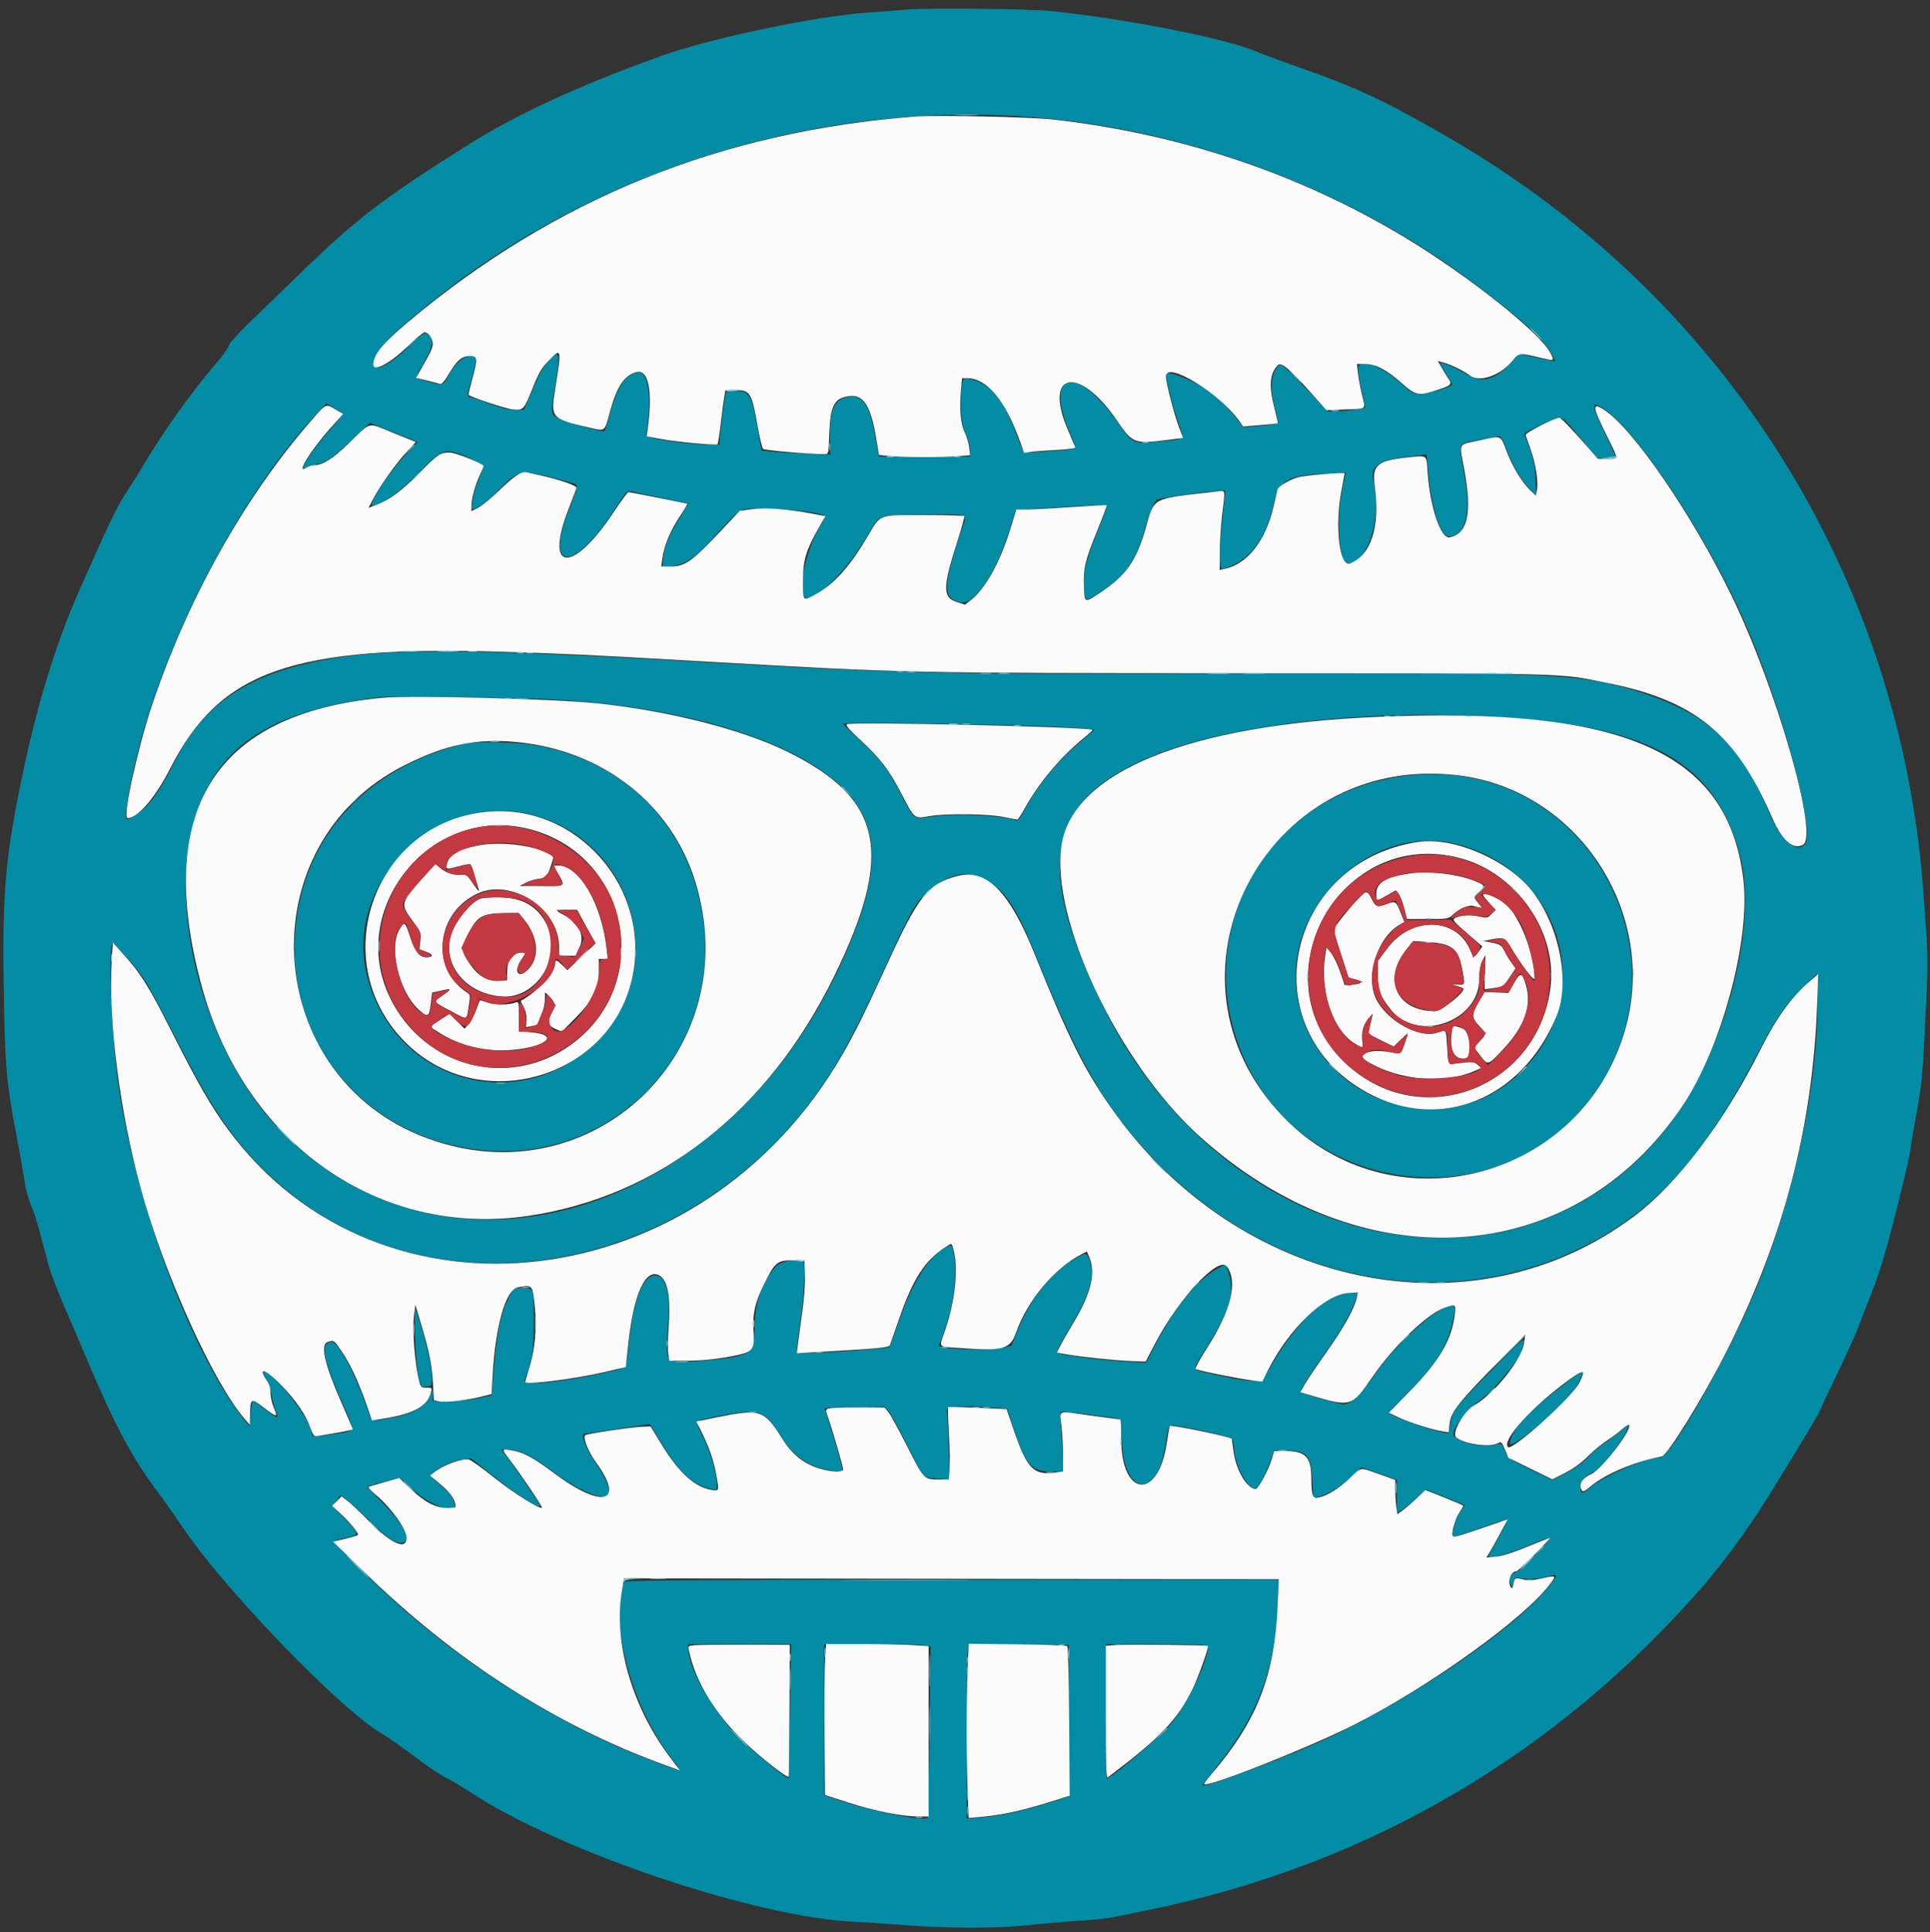 <svg id="svg" version="1.1" xmlns="http://www.w3.org/2000/svg" xmlns:xlink="http://www.w3.org/1999/xlink" width="400" height="400.328" viewBox="0, 0, 400,400.328"><rect x="0" y="0" width="400" height="400.328" fill="#333333" stroke="none"/><g id="svgg"><path id="path0" d="M188.197 1.967 C 186.484 2.118,182.721 2.406,179.836 2.607 C 169.047 3.358,147.217 7.930,137.213 11.532 C 119.866 17.779,107.289 23.558,97.063 29.982 C 79.510 41.010,73.953 45.262,62.235 56.634 C 58.561 60.198,53.773 64.831,51.594 66.928 C 49.224 69.209,47.543 71.094,47.411 71.619 C 47.290 72.102,46.147 73.705,44.871 75.182 C 39.889 80.947,34.082 89.087,29.505 96.721 C 28.370 98.615,26.893 100.975,26.224 101.967 C 24.321 104.787,22.178 109.258,16.223 122.829 C 11.649 133.252,7.872 145.443,4.912 159.344 C 1.172 176.903,0.463 184.546,0.762 204.098 C 1.027 221.346,1.278 224.197,3.600 236.230 C 4.122 238.934,4.769 242.623,5.037 244.426 C 5.315 246.300,5.879 248.478,6.352 249.508 C 6.807 250.500,7.632 253.008,8.186 255.082 C 8.740 257.156,9.568 260.249,10.027 261.956 C 10.485 263.662,11.796 267.203,12.940 269.824 C 14.084 272.446,16.456 277.984,18.211 282.131 C 23.752 295.226,27.378 302.022,32.452 308.825 C 34.014 310.919,36.375 314.253,37.701 316.234 C 46.370 329.193,70.378 354.094,79.162 359.239 C 80.254 359.878,82.770 361.616,84.754 363.100 C 89.189 366.420,90.885 367.564,92.787 368.523 C 93.598 368.932,96.033 370.409,98.197 371.806 C 116.988 383.932,156.608 397.215,176.885 398.186 C 179.230 398.298,184.098 398.620,187.705 398.900 C 196.628 399.594,206.792 399.601,212.951 398.917 C 215.656 398.616,220.303 398.215,223.279 398.026 C 226.254 397.836,229.648 397.482,230.820 397.239 C 231.992 396.995,235.238 396.327,238.033 395.755 C 283.473 386.447,322.369 363.742,352.921 328.689 C 356.384 324.716,361.291 318.137,364.660 312.951 C 367.676 308.310,377.049 292.895,377.049 292.578 C 377.049 292.470,378.724 288.895,380.772 284.633 C 382.820 280.372,384.892 275.779,385.378 274.426 C 385.863 273.074,386.562 271.230,386.931 270.328 C 389.354 264.401,390.542 260.611,392.938 251.154 C 394.424 245.290,395.733 239.680,395.847 238.689 C 395.961 237.697,396.578 234.008,397.220 230.492 C 398.403 224.001,398.420 223.796,399.330 205.246 C 399.504 201.711,399.508 197.470,399.340 195.082 C 399.182 192.828,398.897 188.697,398.707 185.902 C 394.202 119.729,357.499 61.338,299.508 28.083 C 286.419 20.577,281.506 18.287,269.108 13.912 C 265.372 12.593,261.623 11.209,260.779 10.835 C 254.464 8.042,233.758 3.929,217.705 2.278 C 213.318 1.827,192.300 1.605,188.197 1.967 M214.262 24.285 C 246.782 26.902,279.852 39.357,305.339 58.586 C 315.896 66.550,320.072 70.371,321.691 73.543 L 322.351 74.837 321.421 74.685 C 320.910 74.601,319.215 74.260,317.654 73.927 L 314.817 73.321 313.096 75.204 C 309.861 78.744,307.097 79.467,304.031 77.574 C 302.179 76.431,298.731 74.931,298.496 75.165 C 298.434 75.227,298.964 76.229,299.672 77.393 C 300.381 78.556,300.966 79.599,300.972 79.711 C 300.995 80.112,295.728 81.639,294.323 81.639 C 293.012 81.639,292.660 81.440,290.307 79.367 C 286.763 76.244,283.154 74.683,281.729 75.656 C 281.281 75.962,281.578 78.486,282.505 82.235 C 282.786 83.374,282.940 84.383,282.846 84.477 C 282.609 84.714,278.509 85.222,276.721 85.236 L 275.246 85.248 270.492 80.321 C 265.191 74.827,265.323 74.904,264.302 76.720 C 263.329 78.452,263.326 81.357,264.294 84.888 C 264.695 86.350,264.950 87.619,264.861 87.708 C 264.670 87.898,257.684 88.629,257.577 88.470 C 255.052 84.680,250.924 80.909,247.377 79.152 C 244.965 77.958,241.639 76.925,241.639 77.371 C 241.639 78.550,242.860 83.522,243.934 86.721 C 245.490 91.352,245.775 90.960,240.492 91.449 C 234.674 91.987,234.804 92.045,231.642 87.520 C 223.023 75.188,216.173 76.927,221.853 90.006 C 223.320 93.384,223.783 93.010,217.579 93.461 C 211.637 93.892,212.196 94.151,210.814 90.328 C 208.107 82.841,205.142 79.302,200.923 78.520 C 199.730 78.299,199.711 78.312,199.447 79.558 C 198.814 82.552,199.123 87.577,200.069 89.672 C 200.557 90.754,201.000 92.303,201.052 93.115 L 201.148 94.590 191.644 94.590 L 182.140 94.590 181.428 90.586 C 180.193 83.646,178.594 81.438,175.422 82.292 C 172.757 83.010,171.915 85.160,172.034 90.952 L 172.100 94.200 166.932 93.987 C 164.090 93.869,160.874 93.680,159.786 93.567 L 157.807 93.360 157.073 89.103 C 155.823 81.854,155.327 80.984,152.444 80.984 C 150.767 80.984,150.543 81.063,150.378 81.721 C 150.097 82.847,149.180 90.069,149.180 91.164 L 149.180 92.131 146.639 92.125 C 144.015 92.118,138.501 91.470,135.505 90.816 C 133.897 90.465,133.806 90.391,133.958 89.566 C 135.191 82.852,134.362 76.814,132.254 77.156 C 129.594 77.588,127.989 79.965,126.402 85.826 C 125.901 87.678,125.390 89.255,125.267 89.331 C 124.889 89.565,117.847 87.668,116.283 86.911 C 114.037 85.824,114.062 85.939,114.943 80.654 C 115.824 75.366,115.933 73.443,115.354 73.443 C 114.458 73.443,112.196 76.385,111.169 78.888 C 110.584 80.311,109.759 82.250,109.334 83.197 L 108.561 84.918 106.738 84.918 C 105.424 84.918,103.920 84.552,101.351 83.607 C 99.391 82.885,97.629 82.295,97.437 82.295 C 96.748 82.295,96.768 81.720,97.543 79.206 C 97.976 77.803,98.428 76.006,98.547 75.213 L 98.763 73.770 97.579 73.770 C 96.056 73.770,94.308 75.306,92.951 77.836 C 91.845 79.898,91.814 79.906,88.749 79.056 C 85.861 78.256,85.922 78.452,87.643 75.507 C 89.797 71.817,90.043 69.993,88.495 69.165 C 87.893 68.842,87.468 69.143,84.640 71.886 C 80.053 76.338,76.654 77.546,77.580 74.396 C 78.300 71.945,81.910 68.449,91.311 61.095 C 125.422 34.416,170.914 20.797,214.262 24.285 M70.940 85.590 C 71.096 85.731,69.973 87.253,68.443 88.971 C 64.443 93.464,61.479 98.109,63.368 96.925 C 63.770 96.673,64.682 96.364,65.395 96.239 C 67.573 95.856,68.963 94.920,72.894 91.188 L 76.670 87.603 81.615 89.595 L 86.560 91.587 84.326 93.908 C 80.422 97.964,75.769 105.257,77.408 104.751 C 80.101 103.919,83.257 101.595,87.098 97.617 C 90.901 93.679,91.903 93.142,94.321 93.751 C 96.461 94.290,100.418 96.350,100.218 96.822 C 98.829 100.101,98.357 101.493,98.040 103.237 C 97.833 104.379,97.732 105.383,97.816 105.467 C 98.196 105.846,100.903 104.031,102.741 102.166 C 107.875 96.955,107.299 97.033,118.473 100.031 C 119.982 100.436,119.995 100.318,117.829 105.858 C 112.829 118.647,119.092 118.491,127.347 105.621 C 129.773 101.837,129.983 101.606,130.785 101.815 C 131.255 101.937,134.050 102.526,136.997 103.124 C 139.943 103.723,142.418 104.276,142.496 104.354 C 142.574 104.432,141.828 105.785,140.839 107.361 C 138.744 110.698,137.721 113.226,137.461 115.707 L 137.275 117.479 139.122 117.289 C 141.918 117.000,143.940 115.713,147.180 112.159 C 153.358 105.381,152.999 105.671,155.532 105.401 C 159.262 105.003,169.968 106.028,170.911 106.872 C 171.052 106.998,170.653 107.955,170.024 108.999 C 166.843 114.282,164.876 123.961,166.991 123.928 C 169.870 123.884,175.513 118.199,179.699 111.125 C 182.497 106.396,181.531 106.772,191.255 106.628 C 201.410 106.476,200.567 106.040,199.017 110.653 C 195.353 121.561,195.389 124.202,199.211 124.823 C 202.105 125.292,206.548 118.556,209.266 109.579 C 209.878 107.559,210.440 105.844,210.517 105.769 C 210.762 105.527,229.174 104.475,229.390 104.691 C 229.504 104.805,228.693 107.104,227.588 109.800 C 224.809 116.579,224.206 119.438,224.801 123.033 C 225.057 124.584,225.136 124.577,227.975 122.741 C 232.994 119.497,235.348 116.278,237.062 110.318 C 238.354 105.823,239.260 103.676,239.954 103.464 C 241.857 102.881,253.649 101.375,253.901 101.682 C 253.956 101.749,253.734 104.164,253.408 107.049 C 252.528 114.849,252.564 118.143,253.525 117.859 C 258.858 116.286,262.235 111.988,263.951 104.590 C 265.132 99.501,266.859 98.455,274.629 98.125 L 278.930 97.943 278.314 100.693 C 276.848 107.227,277.453 116.721,279.334 116.721 C 283.508 116.721,286.424 107.398,284.656 99.707 C 283.955 96.659,285.598 95.351,290.867 94.760 C 292.554 94.571,294.320 94.352,294.791 94.274 L 295.648 94.133 296.039 98.132 C 296.779 105.712,298.549 111.148,300.279 111.148 C 303.789 111.148,304.993 106.287,303.479 98.228 C 302.202 91.426,301.945 92.065,306.311 91.183 C 308.340 90.773,310.265 90.413,310.590 90.383 C 311.045 90.340,311.425 90.975,312.258 93.175 C 313.538 96.555,315.052 99.142,316.981 101.248 L 318.391 102.787 318.252 99.344 C 318.121 96.096,317.561 93.864,315.949 90.164 C 315.785 89.787,316.625 89.269,319.553 87.942 C 324.049 85.904,323.137 85.550,327.891 91.183 L 331.104 94.990 332.847 94.830 C 333.806 94.742,334.653 94.613,334.731 94.544 C 334.808 94.475,334.035 92.687,333.013 90.570 C 329.750 83.808,329.628 83.073,332.000 84.463 C 338.636 88.352,353.024 109.775,361.152 127.869 C 369.094 145.548,376.477 172.572,374.033 175.016 C 372.247 176.802,369.101 174.103,366.907 168.904 C 360.686 154.162,354.243 148.045,340.150 143.502 C 327.857 139.540,321.804 139.251,256.885 139.536 C 197.684 139.796,186.283 139.557,146.230 137.222 C 96.299 134.310,79.718 134.247,66.230 136.914 C 51.084 139.908,42.137 146.082,36.338 157.541 C 32.536 165.053,30.517 167.675,27.265 169.328 C 25.770 170.087,25.779 170.144,26.576 165.208 C 30.735 139.441,47.690 104.904,65.551 85.814 L 67.627 83.595 69.141 84.464 C 69.974 84.942,70.784 85.449,70.940 85.590 M114.262 144.917 C 137.396 146.110,157.983 151.451,169.726 159.306 C 183.126 168.269,184.097 179.270,173.451 201.515 C 148.412 253.835,89.748 269.401,56.549 232.533 C 41.273 215.569,34.153 185.278,41.171 167.107 C 46.327 153.756,57.308 147.127,78.689 144.459 C 80.638 144.216,107.333 144.559,114.262 144.917 M310.492 148.531 C 342.132 150.470,355.472 158.044,360.571 176.967 C 364.711 192.329,356.975 219.995,344.310 235.119 C 312.848 272.689,253.384 258.947,228.528 208.361 C 214.067 178.930,216.951 165.358,239.578 156.365 C 255.563 150.013,283.783 146.895,310.492 148.531 M217.301 150.524 C 222.579 150.757,226.858 151.043,226.809 151.161 C 226.761 151.278,225.393 152.487,223.770 153.848 C 219.122 157.745,214.968 162.823,212.347 167.813 C 211.421 169.575,210.954 170.160,210.584 170.018 C 207.680 168.903,197.139 168.489,192.478 169.306 C 189.453 169.837,189.337 169.739,186.683 164.449 C 184.136 159.369,182.157 156.886,176.803 152.050 C 175.676 151.032,174.754 150.097,174.754 149.973 C 174.754 149.633,206.374 150.042,217.301 150.524 M96.557 154.006 C 75.095 159.237,61.812 174.557,61.083 194.918 C 60.360 215.135,73.597 232.392,93.530 237.219 C 126.749 245.262,154.622 214.667,143.769 182.075 C 138.745 166.987,126.292 156.777,109.836 154.252 C 106.917 153.804,98.059 153.640,96.557 154.006 M293.607 160.534 C 263.266 162.708,245.344 193.210,258.379 220.492 C 271.100 247.116,308.300 252.213,327.684 229.988 C 352.358 201.697,330.852 157.866,293.607 160.534 M108.017 168.367 C 130.994 172.374,139.865 200.845,123.002 216.457 C 106.406 231.822,80.581 223.442,75.837 201.153 C 71.978 183.025,89.529 165.143,108.017 168.367 M301.338 174.778 C 323.680 180.023,331.413 205.981,315.394 221.959 C 298.283 239.026,268.529 226.438,268.529 202.131 C 268.529 185.283,285.569 171.076,301.338 174.778 M203.299 181.908 C 207.988 183.925,210.332 187.217,214.587 197.763 C 224.086 221.304,229.604 230.627,240.472 241.496 C 264.615 265.644,299.456 272.450,327.705 258.537 C 342.940 251.033,353.080 239.833,364.465 217.935 C 368.050 211.039,370.337 207.746,373.921 204.322 L 376.557 201.803 376.664 205.902 C 377.114 223.272,372.195 247.008,364.025 266.885 C 358.365 280.653,346.288 301.967,344.146 301.967 C 341.274 301.967,332.287 305.827,329.551 308.235 C 327.932 309.660,327.541 309.622,327.541 308.043 C 327.541 306.857,328.564 305.737,330.366 304.948 C 331.859 304.295,336.129 298.876,337.233 296.234 L 337.770 294.946 336.016 296.422 C 335.052 297.233,333.525 298.362,332.623 298.931 C 331.721 299.500,330.171 300.821,329.178 301.868 C 327.930 303.182,326.504 304.221,324.566 305.226 L 321.760 306.681 317.161 304.457 C 312.578 302.241,312.561 302.228,311.878 300.613 C 311.231 299.081,311.143 299.006,310.269 299.250 C 307.515 300.019,303.454 299.275,301.395 297.626 C 300.405 296.834,303.565 292.403,306.716 290.164 C 309.195 288.403,314.634 282.100,315.205 280.328 C 316.421 276.548,316.425 276.547,310.409 282.623 C 301.802 291.317,301.019 292.294,300.591 294.877 L 300.237 297.015 299.217 296.822 C 295.779 296.172,287.869 293.291,287.869 292.688 C 287.869 292.616,289.676 290.727,291.885 288.492 C 298.307 281.992,300.403 278.322,301.472 271.711 C 302.202 267.198,290.633 276.435,284.708 285.097 C 281.879 289.232,279.727 291.198,278.297 290.953 C 276.450 290.636,270.016 288.807,269.704 288.510 C 269.322 288.146,270.731 285.837,274.820 280.126 C 277.915 275.803,280.697 270.788,281.141 268.728 L 281.345 267.785 279.566 267.932 C 274.310 268.368,268.209 274.321,262.578 284.508 C 261.379 286.676,259.807 286.660,249.754 284.383 C 247.035 283.767,247.026 283.987,249.965 279.376 C 254.883 271.664,256.012 267.763,254.558 263.498 L 254.035 261.961 252.349 262.866 C 248.176 265.105,243.172 271.235,239.341 278.801 L 237.541 282.356 233.607 282.140 C 227.634 281.812,219.664 280.757,219.132 280.225 C 218.915 280.008,219.806 278.311,222.601 273.614 C 225.917 268.041,226.888 264.363,225.857 261.278 C 225.310 259.642,225.123 259.554,223.719 260.270 C 218.458 262.954,213.654 268.756,210.804 275.866 L 209.608 278.852 207.465 279.304 C 204.306 279.969,194.278 279.525,194.609 278.735 C 197.400 272.067,198.607 264.755,197.703 259.988 C 197.297 257.849,197.262 257.813,196.147 258.382 C 192.492 260.245,188.999 265.804,186.068 274.423 C 185.241 276.856,184.453 278.957,184.317 279.093 C 184.015 279.395,171.702 280.322,167.951 280.325 L 165.246 280.328 165.246 279.141 C 165.246 278.488,165.560 275.869,165.944 273.321 C 166.604 268.941,166.950 261.932,166.527 261.503 C 165.681 260.644,161.777 261.281,160.774 262.442 C 157.870 265.800,156.393 270.142,156.393 275.320 C 156.393 280.768,155.704 281.148,144.180 282.048 C 137.830 282.545,137.785 282.484,138.454 274.315 C 138.983 267.852,138.015 264.262,135.744 264.262 C 133.264 264.262,131.272 269.458,130.348 278.335 C 129.779 283.806,130.170 283.325,125.410 284.416 C 116.832 286.382,108.176 287.221,108.681 286.037 C 110.228 282.408,110.606 280.157,110.631 274.426 C 110.664 266.857,110.673 266.885,108.239 266.885 L 106.327 266.885 105.308 269.098 C 103.566 272.883,102.855 276.770,102.109 286.597 L 101.919 289.096 99.238 289.697 C 97.608 290.063,95.208 290.304,93.115 290.313 L 89.672 290.328 89.760 289.016 L 89.848 287.705 89.333 288.852 C 88.066 291.676,85.717 292.999,80.308 293.938 C 76.784 294.549,77.123 294.781,75.742 290.820 C 73.559 284.556,70.022 278.033,68.810 278.033 C 66.317 278.033,66.885 281.528,70.830 290.470 C 73.779 297.154,74.022 296.376,68.722 297.221 C 65.337 297.761,64.590 297.709,64.590 296.934 C 64.590 294.189,55.760 283.147,54.541 284.366 C 54.451 284.456,54.749 285.097,55.204 285.790 C 55.689 286.529,56.125 287.794,56.258 288.852 C 56.383 289.844,56.757 291.357,57.090 292.213 C 57.849 294.165,57.787 294.158,54.876 291.967 C 53.558 290.975,52.417 290.164,52.340 290.164 C 52.262 290.164,52.092 291.376,51.961 292.857 L 51.723 295.551 50.924 294.579 C 39.726 280.940,27.484 248.026,24.283 222.951 C 23.072 213.460,22.419 196.105,23.253 195.590 C 23.630 195.356,27.866 199.993,29.768 202.720 C 30.548 203.839,33.461 209.254,36.242 214.754 C 44.431 230.950,49.300 237.836,57.839 245.299 C 91.434 274.663,146.391 263.400,172.497 221.799 C 175.324 217.294,179.226 209.640,183.776 199.672 C 189.385 187.385,190.286 185.941,193.890 183.459 C 197.477 180.988,200.141 180.549,203.299 181.908 M86.025 276.557 C 86.158 283.100,86.910 287.727,87.785 287.392 C 88.041 287.293,88.585 287.213,88.995 287.213 C 90.210 287.213,89.172 280.531,86.881 273.607 L 85.905 270.656 86.025 276.557 M324.900 286.278 C 317.236 292.033,313.663 295.771,312.927 298.801 C 312.257 301.561,325.334 290.261,327.202 286.467 C 328.634 283.558,328.533 283.549,324.900 286.278 M184.112 292.341 C 184.553 292.817,186.251 295.878,187.884 299.144 C 191.655 306.682,191.136 306.090,194.234 306.380 L 196.824 306.623 196.619 299.787 C 196.506 296.027,196.318 292.619,196.202 292.213 C 195.968 291.403,200.287 291.175,206.287 291.683 L 208.738 291.890 209.981 295.699 C 212.538 303.539,213.714 304.918,217.837 304.918 L 220.328 304.918 220.328 303.180 C 220.328 302.225,220.171 299.480,219.978 297.082 C 219.786 294.684,219.706 292.644,219.800 292.549 C 219.965 292.385,230.732 293.652,231.848 293.967 C 232.300 294.095,232.404 294.792,232.513 298.453 C 232.854 309.892,239.807 310.763,241.516 299.581 C 242.258 294.725,241.874 295.074,245.738 295.752 C 249.331 296.382,254.245 297.585,255.103 298.044 C 255.500 298.256,255.692 298.940,255.809 300.561 C 256.067 304.100,259.014 309.173,260.337 308.355 C 260.902 308.006,262.371 305.237,263.259 302.846 L 264.134 300.492 266.089 300.519 C 270.889 300.586,271.672 301.386,271.979 306.535 L 272.212 310.436 273.644 310.005 C 275.735 309.376,277.778 308.084,280.089 305.929 L 282.131 304.025 283.443 304.470 C 284.164 304.715,285.824 305.300,287.131 305.770 L 289.508 306.624 289.508 310.042 L 289.508 313.459 290.410 312.993 C 290.907 312.736,292.265 311.650,293.430 310.579 L 295.547 308.632 299.573 310.254 L 303.600 311.876 302.939 312.804 C 302.094 313.990,301.455 315.563,301.168 317.162 L 300.942 318.422 302.029 318.189 C 302.626 318.062,305.158 317.227,307.656 316.334 C 310.154 315.441,312.277 314.791,312.374 314.888 C 312.471 314.985,311.645 316.682,310.538 318.659 C 309.430 320.636,308.525 322.353,308.525 322.476 C 308.525 323.156,312.593 322.000,317.800 319.839 C 319.385 319.181,320.839 318.695,321.029 318.758 C 321.568 318.938,315.451 325.220,314.248 325.723 C 313.035 326.229,312.635 327.082,313.070 328.231 C 313.360 328.994,313.377 328.984,313.686 327.869 C 313.894 327.119,314.162 326.772,314.461 326.868 C 315.776 327.289,318.825 327.220,320.510 326.730 C 322.922 326.029,322.974 326.155,321.212 328.423 C 314.426 337.156,292.849 351.993,274.839 360.310 C 266.952 363.952,249.745 370.448,249.225 369.979 C 249.160 369.919,250.329 368.351,251.825 366.493 C 261.383 354.616,264.882 344.499,264.915 328.637 L 264.918 327.274 197.219 327.319 C 141.653 327.355,129.491 327.440,129.356 327.793 C 126.180 336.069,130.936 353.712,139.223 364.400 C 141.450 367.270,141.556 367.241,136.180 365.231 C 117.835 358.371,100.314 347.832,84.154 333.936 C 78.316 328.916,69.005 319.710,69.394 319.343 C 69.547 319.199,70.622 318.874,71.782 318.621 C 74.586 318.009,74.573 317.838,71.498 314.717 L 68.851 312.031 69.693 310.927 L 70.535 309.823 71.579 310.538 C 72.153 310.931,74.320 312.907,76.393 314.928 C 80.268 318.705,81.638 319.672,83.109 319.672 C 85.679 319.672,83.901 315.990,78.936 311.030 C 77.336 309.432,76.073 308.086,76.129 308.037 C 76.314 307.875,82.249 306.230,82.648 306.230 C 82.865 306.230,84.181 307.318,85.573 308.648 C 89.035 311.955,94.969 314.060,94.241 311.721 C 93.688 309.947,93.397 309.548,91.332 307.735 C 89.297 305.949,89.187 305.782,89.676 305.242 C 90.678 304.134,94.076 302.578,95.903 302.389 L 97.688 302.205 101.549 305.313 C 106.647 309.417,111.502 312.542,112.002 312.042 C 112.136 311.908,105.336 302.013,104.316 300.858 C 103.788 300.261,103.829 300.246,105.574 300.387 C 108.119 300.592,110.419 301.759,114.731 305.033 C 120.269 309.238,126.234 311.455,126.228 309.307 C 126.223 307.871,125.422 306.033,123.701 303.508 C 121.265 299.935,120.182 297.049,121.277 297.049 C 121.438 297.049,123.983 296.685,126.932 296.240 C 129.882 295.795,132.837 295.353,133.499 295.257 L 134.703 295.082 137.105 299.060 C 140.729 305.060,143.495 307.653,147.145 308.473 L 148.525 308.783 148.525 307.395 C 148.525 305.222,147.361 301.208,145.739 297.784 C 143.979 294.068,143.688 294.528,148.429 293.533 C 157.045 291.725,158.493 292.127,161.579 297.176 C 164.385 301.768,167.469 303.958,172.151 304.682 C 173.399 304.875,174.495 304.959,174.587 304.867 C 174.763 304.691,173.456 299.889,171.861 294.853 L 170.906 291.838 172.092 291.712 C 172.745 291.642,175.536 291.561,178.294 291.531 L 183.310 291.475 184.112 292.341 M163.743 354.508 C 163.619 362.127,163.486 368.400,163.447 368.448 C 163.219 368.732,156.226 363.086,153.667 360.551 C 147.753 354.693,142.623 345.816,142.623 341.441 L 142.623 340.656 153.295 340.656 L 163.968 340.656 163.743 354.508 M191.117 340.874 L 192.890 341.087 192.658 358.812 C 192.530 368.560,192.362 376.600,192.284 376.677 C 191.553 377.409,181.303 375.456,175.000 373.385 L 170.820 372.011 170.820 356.334 L 170.820 340.656 180.082 340.659 C 185.176 340.660,190.142 340.757,191.117 340.874 M221.475 356.545 L 221.475 372.271 217.638 373.493 C 212.420 375.154,206.911 376.352,203.318 376.607 L 200.328 376.820 200.331 360.459 C 200.332 351.461,200.427 343.322,200.541 342.373 L 200.748 340.647 211.112 340.733 L 221.475 340.820 221.475 356.545 M249.278 340.869 C 250.474 341.066,250.515 341.116,250.303 342.095 C 249.441 346.071,245.772 353.333,242.668 357.202 C 240.810 359.519,230.240 368.525,229.379 368.525 C 229.270 368.525,229.180 362.254,229.180 354.590 L 229.180 340.656 238.607 340.659 C 243.791 340.661,248.593 340.756,249.278 340.869 " stroke="none" fill="#048ca4" fill-rule="evenodd"></path><path id="path1" d="M189.672 24.138 C 149.476 27.232,115.122 41.128,84.735 66.585 C 79.229 71.197,77.377 73.457,77.377 75.563 C 77.377 77.131,80.877 75.271,84.473 71.792 C 86.144 70.175,87.729 68.852,87.994 68.852 C 88.889 68.852,89.883 70.510,89.653 71.618 C 89.457 72.560,89.121 73.232,87.044 76.844 L 86.219 78.278 88.438 78.826 C 89.658 79.127,90.895 79.444,91.187 79.531 C 91.569 79.645,92.099 79.048,93.073 77.409 C 94.738 74.607,95.737 73.770,97.421 73.770 C 99.009 73.770,99.051 74.250,97.848 78.640 C 97.385 80.327,97.053 81.752,97.110 81.808 C 97.628 82.317,104.838 84.697,106.264 84.830 C 108.505 85.038,108.556 84.981,110.542 80.038 C 111.659 77.259,112.269 76.227,113.610 74.842 C 116.423 71.938,116.434 71.987,115.017 80.903 C 114.118 86.559,114.343 86.804,122.068 88.583 C 125.506 89.375,125.279 89.541,126.390 85.424 C 127.827 80.097,129.347 77.792,131.870 77.110 C 134.408 76.425,135.324 80.997,134.231 88.892 L 134.021 90.406 136.929 90.950 C 140.235 91.569,148.434 92.331,148.719 92.046 C 148.823 91.942,149.119 90.031,149.377 87.800 C 149.636 85.569,149.961 83.085,150.100 82.281 L 150.353 80.820 152.422 80.824 C 155.505 80.831,155.805 81.336,157.095 88.689 C 157.474 90.852,157.951 92.793,158.155 93.001 C 158.460 93.312,167.618 94.098,170.944 94.098 C 171.719 94.098,171.727 94.064,171.872 89.918 C 172.080 83.947,172.913 82.422,176.167 82.055 C 178.972 81.739,180.510 84.222,181.588 90.800 L 182.156 94.262 184.111 94.473 C 186.783 94.760,194.973 94.797,198.318 94.537 L 201.063 94.323 200.870 92.697 C 200.764 91.804,200.344 90.388,199.936 89.552 C 199.087 87.813,198.811 84.650,199.172 80.801 L 199.400 78.361 200.455 78.361 C 204.488 78.361,208.331 82.924,211.320 91.262 L 212.243 93.836 213.417 93.654 C 214.062 93.554,216.479 93.370,218.787 93.245 C 221.629 93.091,222.938 92.901,222.842 92.656 C 222.765 92.458,222.071 90.824,221.302 89.026 C 216.159 77.013,223.618 75.574,231.444 87.070 C 234.761 91.942,235.035 92.043,242.325 91.108 L 245.187 90.741 244.373 88.577 C 243.324 85.792,241.639 79.262,241.639 77.985 C 241.639 74.642,252.872 81.538,256.952 87.385 L 257.644 88.376 261.199 88.081 C 263.154 87.919,264.789 87.757,264.832 87.722 C 264.875 87.687,264.543 86.211,264.094 84.443 C 262.965 79.991,263.155 77.504,264.762 75.729 C 265.498 74.916,266.989 76.131,271.646 81.340 L 274.918 84.998 278.779 84.841 C 283.408 84.652,283.031 84.978,282.278 81.816 C 281.936 80.382,281.560 78.354,281.442 77.309 L 281.227 75.410 282.827 75.413 C 285.089 75.418,287.312 76.562,290.479 79.353 C 293.558 82.066,293.933 82.126,298.443 80.614 C 300.743 79.842,300.951 79.596,300.215 78.516 C 299.972 78.160,299.374 77.178,298.885 76.333 L 297.995 74.797 299.244 75.140 C 300.722 75.548,303.453 76.889,304.552 77.749 C 306.533 79.298,310.698 77.958,313.312 74.930 C 314.983 72.994,314.592 73.038,319.677 74.213 C 322.232 74.803,322.188 74.833,321.298 73.089 C 319.194 68.964,304.202 57.064,291.311 49.287 C 269.253 35.978,244.433 27.662,218.033 24.734 C 213.521 24.233,193.812 23.819,189.672 24.138 M64.557 87.086 C 50.664 102.987,38.864 124.080,31.457 146.254 C 28.485 155.150,25.367 169.508,26.407 169.508 C 28.560 169.508,32.170 165.323,35.268 159.233 C 45.581 138.961,60.547 133.703,104.098 135.050 C 117.508 135.465,120.974 135.631,145.738 137.048 C 188.473 139.493,186.935 139.459,257.541 139.493 C 326.283 139.526,322.759 139.433,333.035 141.494 C 351.290 145.155,359.660 151.964,367.222 169.306 C 369.329 174.140,371.597 176.158,373.673 175.046 C 377.008 173.262,368.269 142.779,358.874 123.420 C 350.767 106.717,338.434 88.752,332.428 84.898 C 329.875 83.260,329.991 84.192,333.120 90.492 C 335.499 95.280,335.497 95.082,333.158 95.082 L 331.189 95.082 329.119 92.722 C 325.674 88.794,323.524 86.557,323.192 86.557 C 322.175 86.557,316.045 89.711,316.187 90.161 C 316.274 90.433,316.724 91.709,317.187 92.997 C 318.235 95.905,318.862 99.794,318.550 101.453 L 318.315 102.707 317.166 101.600 C 315.394 99.891,313.551 96.859,312.257 93.525 C 310.905 90.041,311.350 90.213,306.459 91.281 C 302.073 92.239,302.413 91.558,303.469 97.267 C 305.135 106.271,304.213 110.584,300.460 111.334 C 298.612 111.704,296.417 105.234,295.873 97.816 C 295.601 94.117,295.914 94.348,291.754 94.775 C 285.402 95.427,284.325 96.365,284.920 100.729 C 286.067 109.141,284.161 115.077,279.779 116.743 C 277.593 117.574,276.600 108.944,278.032 101.569 C 278.392 99.714,278.687 98.144,278.688 98.079 C 278.690 97.806,270.620 98.473,269.113 98.870 C 267.376 99.328,264.956 100.747,264.782 101.409 C 264.724 101.626,264.361 103.181,263.974 104.866 C 262.332 112.019,258.556 116.866,253.852 117.860 L 252.787 118.085 252.790 114.534 C 252.791 112.581,253.011 109.139,253.279 106.885 C 253.951 101.217,254.023 101.623,252.377 101.813 C 238.238 103.443,239.362 102.853,237.377 109.680 C 235.451 116.303,233.328 119.273,227.970 122.838 C 224.745 124.984,224.787 125.002,224.640 121.490 C 224.487 117.834,224.897 116.114,227.382 110.001 C 228.545 107.139,229.446 104.746,229.383 104.684 C 229.321 104.621,225.967 104.796,221.930 105.071 C 217.893 105.346,213.699 105.572,212.610 105.573 L 210.629 105.574 209.341 109.754 C 207.242 116.570,204.132 122.128,201.141 124.409 L 199.981 125.294 198.105 124.671 C 195.354 123.757,195.411 121.483,198.420 112.182 C 199.315 109.415,199.950 107.054,199.832 106.936 C 199.714 106.818,195.972 106.721,191.516 106.721 C 181.865 106.721,182.580 106.449,179.789 111.186 C 176.044 117.545,172.747 121.177,168.816 123.272 C 166.351 124.585,166.389 124.633,166.414 120.217 C 166.438 116.058,167.034 114.072,169.646 109.454 L 171.067 106.942 168.238 106.410 C 163.093 105.444,158.584 105.114,155.820 105.502 L 153.293 105.857 151.318 107.968 C 143.282 116.563,142.198 117.377,138.784 117.377 L 137.041 117.377 137.238 115.984 C 137.684 112.830,138.917 109.913,141.291 106.393 C 142.021 105.311,142.509 104.396,142.375 104.360 C 141.650 104.162,130.529 101.967,130.254 101.967 C 130.075 101.967,128.690 103.839,127.177 106.126 C 118.649 119.018,112.708 118.561,117.856 105.410 C 118.632 103.426,119.359 101.503,119.470 101.135 C 119.657 100.517,114.621 98.935,109.048 97.860 C 108.007 97.660,106.537 98.652,103.438 101.644 C 101.812 103.214,99.858 104.817,99.094 105.206 L 97.705 105.915 97.705 104.830 C 97.705 103.309,98.522 100.342,99.498 98.319 C 99.952 97.378,100.288 96.572,100.244 96.528 C 99.502 95.790,94.340 93.770,93.193 93.770 C 91.216 93.770,90.799 94.051,86.885 98.021 C 83.264 101.694,80.878 103.469,78.076 104.573 L 76.386 105.239 77.187 103.658 C 78.534 101.000,81.803 96.355,84.051 93.908 L 86.182 91.586 81.449 89.678 C 75.954 87.464,77.151 87.163,72.104 92.033 C 68.957 95.069,66.876 96.373,65.152 96.386 C 64.650 96.390,63.856 96.644,63.388 96.951 C 61.259 98.346,64.379 93.296,68.486 88.700 L 71.113 85.760 69.573 84.853 C 67.479 83.620,67.655 83.542,64.557 87.086 M79.072 144.601 C 44.395 147.953,31.944 167.886,41.785 204.293 C 50.592 236.870,78.507 256.515,109.484 251.937 C 136.585 247.931,159.104 230.332,172.796 202.459 C 185.410 176.779,183.078 165.520,163.115 155.726 C 153.737 151.126,138.602 147.283,123.770 145.736 C 114.669 144.787,84.955 144.032,79.072 144.601 M285.246 148.547 C 246.282 150.235,222.367 159.963,220.009 175.082 C 217.633 190.323,231.713 220.137,248.445 235.293 C 282.045 265.730,325.918 263.039,348.700 229.146 C 356.802 217.092,362.793 194.894,361.333 182.339 C 358.257 155.886,336.710 146.317,285.246 148.547 M175.501 150.071 C 175.218 150.271,175.982 151.169,178.088 153.112 C 182.353 157.045,184.287 159.545,186.733 164.285 C 189.548 169.741,189.489 169.691,192.521 169.133 C 195.887 168.514,204.681 168.606,208.033 169.296 C 209.475 169.593,210.753 169.836,210.872 169.836 C 210.991 169.836,211.678 168.766,212.400 167.459 C 215.273 162.252,219.823 156.825,224.488 153.040 C 225.625 152.118,226.495 151.303,226.421 151.230 C 225.807 150.616,176.318 149.489,175.501 150.071 M107.260 153.779 C 124.926 155.528,139.038 166.537,144.036 182.469 C 155.023 217.493,122.790 248.484,88.525 235.842 C 54.038 223.118,51.151 175.023,83.886 158.549 C 92.434 154.246,98.820 152.943,107.260 153.779 M302.304 160.669 C 327.696 163.782,344.363 190.233,336.394 214.773 C 326.557 245.063,288.211 254.222,266.104 231.563 C 237.927 202.681,261.908 155.715,302.304 160.669 M100.788 168.216 C 77.070 170.587,67.183 199.887,84.514 216.445 C 99.913 231.156,126.425 223.325,131.011 202.710 C 135.147 184.118,119.569 166.339,100.788 168.216 M109.095 171.647 C 130.411 176.576,135.935 203.912,118.177 216.583 C 105.359 225.731,87.809 221.094,80.817 206.712 C 71.885 188.343,89.082 167.019,109.095 171.647 M293.947 174.455 C 266.317 178.600,259.256 213.135,283.333 226.370 C 298.434 234.670,315.488 227.788,322.609 210.518 C 325.487 203.539,323.208 191.891,317.550 184.659 C 312.493 178.196,301.290 173.353,293.947 174.455 M98.689 175.264 C 94.396 176.185,93.145 176.983,92.602 179.146 C 92.348 180.160,92.545 180.189,95.082 179.508 C 97.662 178.816,97.611 178.786,98.365 181.393 C 98.743 182.701,99.113 183.955,99.188 184.180 C 99.460 185.002,99.009 184.553,97.885 182.884 C 96.763 181.219,96.702 181.181,95.282 181.268 C 93.766 181.361,92.203 180.765,90.941 179.613 L 90.242 178.976 88.232 181.221 C 82.800 187.288,82.831 187.164,85.744 191.121 C 87.233 193.144,87.286 193.293,87.115 194.956 L 86.936 196.687 88.404 197.247 C 89.888 197.814,89.849 198.345,88.323 198.356 C 86.970 198.365,85.991 197.158,85.067 194.341 C 83.925 190.858,83.841 190.795,82.777 192.610 C 80.568 196.380,82.667 205.346,86.626 209.049 C 88.645 210.938,88.953 210.813,89.288 207.971 L 89.560 205.667 91.363 205.263 C 93.679 204.745,93.722 204.842,91.783 206.230 C 89.749 207.684,89.633 207.444,93.335 209.437 C 97.022 211.423,96.677 211.508,97.142 208.500 C 97.504 206.162,97.497 206.117,96.713 205.603 C 89.108 200.624,90.407 189.076,99.016 185.127 C 105.908 181.965,115.663 188.190,115.849 195.869 L 115.902 198.031 117.599 198.032 L 119.296 198.033 120.134 196.202 C 121.249 193.768,119.885 191.122,116.670 189.482 C 114.978 188.619,115.061 188.525,117.513 188.525 L 119.615 188.525 120.910 190.902 C 121.622 192.209,122.484 193.770,122.824 194.370 L 123.443 195.461 120.520 198.235 L 117.598 201.008 116.570 200.012 C 115.456 198.932,115.082 198.786,115.082 199.431 C 115.082 201.437,111.488 205.446,107.956 207.380 C 107.913 207.403,108.180 208.002,108.547 208.711 C 108.996 209.576,109.181 210.465,109.112 211.415 L 109.008 212.831 110.160 212.616 C 110.793 212.497,111.316 212.377,111.321 212.348 C 111.326 212.319,111.688 211.484,112.126 210.492 C 112.587 209.447,112.927 208.041,112.934 207.149 L 112.947 205.610 113.637 206.258 C 115.110 207.642,115.224 208.289,114.300 210.024 C 113.317 211.871,113.532 212.536,115.361 213.305 L 116.449 213.762 119.131 211.061 C 122.935 207.230,124.098 204.967,124.098 201.393 L 124.098 198.689 125.032 198.689 L 125.966 198.689 125.738 196.639 C 124.701 187.318,120.087 179.344,115.730 179.344 L 114.706 179.344 115.714 181.105 C 117.193 183.691,117.308 183.608,112.213 183.592 L 107.705 183.578 108.954 182.919 C 109.641 182.556,110.901 182.177,111.755 182.076 L 113.307 181.892 114.050 179.763 C 114.459 178.592,114.747 177.595,114.692 177.546 C 112.128 175.311,103.922 174.140,98.689 175.264 M302.787 177.856 C 314.431 181.018,322.860 193.257,321.327 204.775 C 318.540 225.716,294.223 234.686,278.984 220.394 C 260.118 202.701,277.815 171.075,302.787 177.856 M292.184 180.988 C 287.300 181.670,285.246 182.889,285.246 185.106 C 285.246 186.837,285.188 186.826,287.471 185.520 L 289.284 184.483 289.862 185.197 C 290.180 185.590,290.702 186.928,291.023 188.170 L 291.604 190.429 295.884 190.423 C 300.132 190.418,300.171 190.411,301.148 189.488 C 302.351 188.350,304.417 187.449,305.270 187.690 C 305.617 187.789,306.226 187.962,306.623 188.076 C 307.307 188.272,307.299 188.230,306.459 187.231 C 305.358 185.923,305.359 185.902,306.557 184.754 C 307.838 183.527,307.824 183.481,305.924 182.664 C 302.385 181.141,296.356 180.406,292.184 180.988 M198.443 181.512 C 192.391 183.065,190.394 185.554,183.965 199.555 C 179.152 210.038,177.195 213.995,174.567 218.557 C 145.566 268.915,78.903 276.991,47.218 233.986 C 43.754 229.284,40.887 224.301,35.534 213.682 C 30.735 204.161,29.179 201.701,25.128 197.236 L 23.364 195.292 23.137 199.368 C 22.442 211.784,24.863 230.568,29.192 246.358 C 34.031 264.006,44.236 286.574,50.779 294.098 L 51.777 295.246 51.823 293.279 C 51.908 289.612,51.941 289.594,54.697 291.682 C 57.459 293.775,57.636 293.773,56.730 291.659 C 56.364 290.807,56.066 289.450,56.066 288.644 C 56.066 287.621,55.818 286.814,55.246 285.972 C 53.287 283.089,55.145 283.739,58.322 287.048 C 61.382 290.235,63.307 293.045,64.303 295.776 C 64.935 297.510,65.068 297.662,65.858 297.540 C 69.933 296.910,73.115 296.302,73.115 296.155 C 73.115 296.056,72.080 293.632,70.816 290.767 C 67.238 282.657,66.322 278.621,67.931 278.060 C 69.182 277.624,69.228 277.656,70.862 280.062 C 72.543 282.538,74.402 286.531,75.925 290.942 L 77.095 294.328 79.613 293.923 C 85.842 292.919,88.623 291.350,89.358 288.423 C 89.567 287.589,89.516 287.541,88.409 287.541 C 87.332 287.541,87.213 287.443,86.917 286.311 C 85.950 282.605,85.404 275.620,85.822 272.295 L 86.069 270.328 87.293 274.426 C 88.969 280.040,89.529 282.865,89.745 286.787 L 89.929 290.132 90.889 290.343 C 92.457 290.688,97.011 290.140,100.696 289.164 L 101.883 288.850 102.109 284.835 C 102.674 274.800,104.817 267.250,107.237 266.766 C 110.368 266.140,110.357 266.128,110.840 270.740 C 111.299 275.116,110.866 279.790,109.649 283.598 C 109.216 284.955,108.859 286.194,108.857 286.350 C 108.847 287.039,119.337 285.709,125.588 284.230 L 129.700 283.257 130.262 278.104 C 131.360 268.053,133.826 262.704,136.639 264.273 C 138.421 265.267,139.041 268.766,138.568 275.154 C 138.411 277.268,138.383 279.665,138.506 280.482 L 138.729 281.967 141.905 281.966 C 145.603 281.965,149.740 281.504,153.157 280.711 C 156.072 280.034,156.462 279.367,156.164 275.574 C 155.920 272.465,156.489 269.910,158.210 266.392 C 160.573 261.561,161.041 261.148,164.144 261.148 L 166.721 261.148 166.817 264.262 C 166.875 266.146,166.655 269.191,166.259 271.967 C 165.899 274.492,165.505 277.421,165.383 278.477 L 165.162 280.397 168.728 280.192 C 182.423 279.408,184.233 279.238,184.444 278.715 C 184.560 278.430,185.376 276.094,186.258 273.523 C 189.211 264.919,191.716 261.058,196.150 258.279 C 197.336 257.535,197.243 257.481,197.666 259.162 C 198.639 263.025,197.935 269.564,195.900 275.565 C 194.573 279.481,194.084 278.968,199.517 279.357 C 207.914 279.957,209.382 279.527,210.582 276.120 C 212.926 269.459,218.567 262.721,224.191 259.863 L 225.268 259.316 225.749 260.467 C 227.118 263.744,226.152 267.907,222.664 273.759 C 221.425 275.839,220.102 278.153,219.724 278.901 L 219.037 280.261 221.076 280.628 C 224.039 281.160,231.184 281.902,234.540 282.025 L 237.442 282.131 239.407 278.361 C 244.228 269.112,252.601 260.131,254.272 262.417 C 256.614 265.620,255.142 271.574,250.052 279.488 C 248.667 281.641,247.647 283.515,247.784 283.653 C 248.080 283.949,257.035 285.751,259.739 286.060 L 261.609 286.273 262.745 284.018 C 267.126 275.318,274.432 268.288,279.471 267.923 L 281.411 267.783 281.199 268.891 C 280.801 270.972,278.380 275.309,274.844 280.279 C 272.901 283.009,270.903 285.970,270.405 286.859 L 269.498 288.475 271.388 289.035 C 280.086 291.612,280.073 291.616,284.541 285.161 C 288.913 278.846,295.827 272.225,299.346 270.983 C 301.662 270.166,301.761 270.228,301.510 272.357 C 300.896 277.583,298.310 282.000,292.206 288.247 L 287.833 292.723 289.992 293.743 C 292.188 294.780,296.822 296.244,299.022 296.596 L 300.235 296.790 300.455 294.847 C 300.717 292.533,302.501 290.316,311.083 281.639 L 316.109 276.557 315.892 278.197 C 315.431 281.681,309.758 288.782,305.485 291.225 C 303.299 292.475,300.768 297.061,301.824 297.859 C 303.695 299.274,308.731 299.959,310.460 299.033 C 311.139 298.670,311.232 298.755,311.904 300.359 L 312.623 302.073 317.185 304.304 L 321.748 306.534 324.398 305.171 C 326.164 304.264,327.737 303.119,329.111 301.743 C 330.245 300.606,332.015 299.140,333.045 298.484 C 334.075 297.828,335.484 296.783,336.177 296.161 C 336.869 295.540,337.516 295.111,337.614 295.210 C 338.437 296.033,332.026 304.422,329.809 305.422 C 327.864 306.299,327.090 307.633,327.841 308.818 C 328.070 309.180,328.461 308.997,329.721 307.937 C 332.751 305.386,338.872 302.823,344.426 301.779 C 345.584 301.562,352.971 289.601,357.675 280.328 C 369.654 256.712,375.720 233.556,376.612 208.043 L 376.830 201.824 374.955 203.426 C 371.366 206.491,368.108 211.013,364.953 217.306 C 357.334 232.506,347.729 245.206,338.743 251.962 C 305.224 277.165,256.604 267.102,230.256 229.508 C 224.629 221.480,221.515 215.215,214.385 197.577 C 209.174 184.686,204.485 179.961,198.443 181.512 M281.260 186.483 C 279.310 188.545,276.396 192.252,276.389 192.680 C 276.387 192.829,277.088 195.114,277.947 197.759 L 279.508 202.566 280.981 202.947 C 282.716 203.396,282.225 203.932,279.985 204.037 L 278.674 204.098 277.777 201.446 C 277.283 199.987,276.440 198.217,275.903 197.513 L 274.927 196.233 274.650 198.035 C 273.531 205.312,276.170 213.292,280.632 216.121 C 282.495 217.302,282.500 217.301,282.351 215.730 C 282.161 213.745,282.524 212.388,283.580 211.132 L 284.533 210.000 284.075 211.967 C 283.823 213.049,283.614 214.016,283.612 214.115 C 283.609 214.214,284.788 214.871,286.231 215.575 L 288.856 216.854 290.377 215.394 C 291.214 214.591,291.827 214.156,291.739 214.426 C 290.505 218.234,290.387 218.422,289.352 218.218 C 286.066 217.570,283.784 217.625,282.835 218.376 L 281.900 219.117 283.819 220.210 C 290.293 223.898,299.468 224.619,305.574 221.919 L 307.049 221.266 306.230 220.596 C 305.533 220.026,305.138 219.958,303.607 220.143 C 299.780 220.606,300.194 220.951,299.939 217.097 C 299.672 213.071,299.832 213.316,297.900 213.974 C 294.176 215.243,287.444 211.539,285.203 206.988 C 282.874 202.257,285.559 194.028,290.251 191.517 L 291.063 191.082 290.230 188.984 C 289.320 186.690,289.257 186.656,287.187 187.386 C 285.417 188.011,285.111 187.893,284.282 186.268 C 283.328 184.399,283.225 184.406,281.260 186.483 M307.566 185.820 C 307.804 186.135,308.443 186.875,308.987 187.464 L 309.975 188.535 309.104 189.406 C 308.257 190.252,308.184 190.265,306.463 189.880 C 304.604 189.464,302.342 189.654,301.458 190.300 C 301.011 190.627,301.387 191.072,304.082 193.395 L 307.228 196.107 306.550 197.060 C 305.541 198.476,305.364 198.478,304.802 197.074 C 301.976 190.011,292.602 189.713,287.510 196.525 L 285.574 199.115 285.574 202.070 C 285.574 205.269,285.990 206.359,288.335 209.296 C 293.767 216.099,306.536 211.665,306.566 202.965 C 306.572 201.187,306.755 200.123,307.217 199.180 L 307.859 197.869 307.773 201.426 L 307.686 204.983 309.257 204.775 C 311.504 204.477,311.615 204.405,312.929 202.427 L 314.117 200.637 313.326 199.581 C 312.890 199.000,312.224 197.908,311.846 197.155 C 311.144 195.756,310.969 195.649,308.689 195.221 L 307.377 194.975 308.689 194.720 C 311.679 194.137,311.932 194.235,313.247 196.475 C 315.244 199.876,318.033 203.528,318.033 202.741 C 318.033 197.734,314.973 189.824,312.098 187.397 C 310.075 185.689,306.539 184.459,307.566 185.820 M99.928 186.122 C 98.406 186.304,95.580 189.269,94.093 192.245 C 90.827 198.780,95.891 205.964,104.126 206.478 C 111.062 206.910,116.511 198.533,113.527 192.023 C 111.246 187.047,107.130 185.261,99.928 186.122 M108.509 190.410 C 111.612 194.165,111.958 198.451,109.360 200.969 C 107.384 202.883,106.385 201.312,108.033 198.884 C 109.055 197.378,109.055 197.377,107.898 197.377 C 107.235 197.377,106.685 197.685,106.095 198.386 C 105.250 199.389,105.142 199.778,105.103 201.967 L 105.082 203.115 103.279 203.210 C 100.938 203.333,98.988 202.160,97.297 199.613 C 95.486 196.885,95.471 196.514,97.045 193.488 C 98.966 189.797,99.928 189.255,104.648 189.209 L 107.493 189.180 108.509 190.410 M300.316 196.060 C 301.931 196.883,302.570 198.071,303.128 201.281 C 303.623 204.134,303.638 204.098,302.032 204.020 L 300.820 203.961 301.967 204.305 C 302.598 204.494,303.180 204.714,303.261 204.793 C 303.890 205.413,298.768 209.508,297.363 209.508 C 289.499 209.508,286.500 203.018,291.472 196.757 L 292.876 194.989 295.941 195.190 C 298.059 195.329,299.412 195.598,300.316 196.060 M313.765 203.721 L 312.612 205.738 310.159 205.642 L 307.705 205.546 306.637 207.335 C 304.947 210.164,304.933 210.822,306.522 212.547 C 308.148 214.311,308.139 214.126,306.685 215.735 L 305.501 217.046 306.752 218.687 C 308.366 220.803,308.321 220.814,311.425 217.535 C 315.921 212.786,317.503 208.432,316.273 204.200 C 315.468 201.430,315.113 201.363,313.765 203.721 M98.718 209.173 C 98.325 210.251,97.619 211.589,97.150 212.146 L 96.297 213.160 94.723 211.608 L 93.148 210.057 91.114 211.394 L 89.080 212.731 90.868 213.875 C 95.150 216.614,100.161 217.914,105.239 217.604 C 113.032 217.129,116.448 214.427,109.952 213.878 L 107.541 213.674 107.541 210.573 C 107.541 207.750,107.489 207.491,106.967 207.700 C 105.597 208.248,102.662 208.272,101.123 207.747 C 100.261 207.454,99.528 207.213,99.494 207.213 C 99.460 207.213,99.111 208.095,98.718 209.173 M300.816 214.512 C 300.454 217.887,301.605 219.712,303.827 219.288 C 305.257 219.015,304.697 213.711,303.177 213.143 C 300.953 212.311,301.058 212.251,300.816 214.512 M327.365 286.447 C 325.916 289.408,313.398 300.721,312.531 299.853 C 311.139 298.461,317.714 291.256,325.401 285.751 C 328.327 283.656,328.671 283.778,327.365 286.447 M173.361 291.703 C 170.907 291.847,170.943 291.803,171.660 293.811 C 172.437 295.987,174.754 303.973,174.754 304.476 C 174.754 305.142,172.245 305.033,169.738 304.259 C 166.457 303.245,164.118 301.322,161.967 297.870 C 158.405 292.152,157.473 291.858,148.632 293.663 L 144.313 294.545 145.315 296.530 C 146.849 299.568,147.894 302.536,148.384 305.246 C 149.069 309.026,149.082 308.973,147.514 308.722 C 143.964 308.155,140.706 305.187,137.039 299.180 L 134.837 295.574 133.074 295.624 C 131.057 295.681,121.840 297.050,121.324 297.369 C 120.716 297.745,121.860 300.705,123.467 302.913 C 129.739 311.533,124.809 312.760,114.636 305.110 C 110.426 301.945,108.359 300.860,105.820 300.484 C 103.921 300.203,103.921 300.199,105.695 302.537 C 107.960 305.522,112.472 312.227,112.320 312.380 C 111.905 312.794,106.390 309.342,102.469 306.214 C 99.990 304.236,97.629 302.534,97.222 302.432 C 95.852 302.088,91.813 303.577,89.901 305.130 L 89.152 305.738 91.420 307.660 C 93.463 309.391,94.426 310.862,94.426 312.251 C 94.426 312.365,93.644 312.459,92.687 312.459 C 90.307 312.459,87.994 311.248,85.069 308.469 L 82.722 306.240 79.804 307.069 C 78.198 307.525,76.692 307.964,76.455 308.045 C 76.196 308.133,76.793 308.830,77.959 309.801 C 81.037 312.363,84.262 316.881,84.262 318.631 C 84.262 321.288,81.127 319.923,76.557 315.279 C 74.754 313.446,72.716 311.520,72.028 311.000 L 70.778 310.054 69.798 311.035 L 68.817 312.015 70.392 313.459 C 72.495 315.387,74.474 317.794,74.176 318.061 C 74.043 318.180,72.834 318.540,71.490 318.862 L 69.046 319.448 75.108 325.380 C 94.145 344.008,115.155 357.517,137.918 365.763 L 140.918 366.850 138.850 364.107 C 130.948 353.630,127.063 340.101,128.914 329.508 L 129.344 327.049 134.180 327.054 C 136.840 327.057,167.367 327.094,202.019 327.136 L 265.021 327.213 264.809 332.377 C 264.200 347.230,260.549 356.587,251.053 367.635 C 250.156 368.678,249.494 369.603,249.580 369.689 C 250.298 370.407,270.852 362.289,280.282 357.564 C 296.041 349.667,316.184 335.204,321.369 328.062 C 322.559 326.423,322.505 326.393,319.520 327.057 C 317.561 327.493,316.726 327.539,315.661 327.268 C 314.023 326.853,313.914 326.906,313.639 328.272 C 313.470 329.113,313.356 329.238,313.110 328.852 C 312.379 327.704,313.149 325.574,314.294 325.574 C 314.463 325.574,316.146 324.025,318.033 322.131 C 319.920 320.238,321.347 318.689,321.204 318.689 C 321.061 318.689,318.924 319.517,316.456 320.529 C 313.437 321.767,311.326 322.428,310.010 322.548 L 308.053 322.727 308.566 321.937 C 308.847 321.503,309.844 319.722,310.781 317.980 L 312.484 314.813 306.816 316.757 C 302.017 318.402,301.130 318.619,301.035 318.169 C 300.846 317.276,301.632 314.659,302.478 313.368 C 302.918 312.695,303.279 312.082,303.279 312.005 C 303.279 311.927,301.511 311.162,299.350 310.303 L 295.421 308.742 293.530 310.531 C 292.490 311.515,291.179 312.643,290.617 313.037 L 289.595 313.753 289.388 312.241 C 289.274 311.409,289.180 309.809,289.180 308.686 L 289.180 306.644 285.820 305.450 C 281.663 303.973,282.290 303.878,279.629 306.388 C 277.361 308.528,275.130 309.896,273.241 310.304 C 272.026 310.566,271.825 309.992,271.771 306.107 C 271.711 301.820,270.527 300.653,266.242 300.659 L 264.098 300.661 263.492 302.606 C 262.850 304.665,260.733 308.525,260.246 308.525 C 258.501 308.525,256.199 304.693,255.683 300.933 C 255.477 299.428,255.290 298.168,255.268 298.132 C 254.994 297.702,242.759 295.164,242.450 295.474 C 242.376 295.548,242.087 297.150,241.808 299.034 C 240.027 311.080,232.269 310.189,232.379 297.951 C 232.398 295.832,232.292 294.098,232.143 294.098 C 231.995 294.098,229.175 293.732,225.877 293.284 C 218.817 292.326,219.631 292.006,220.007 295.588 C 220.177 297.203,220.319 299.954,220.322 301.701 L 220.328 304.878 218.834 305.102 C 214.270 305.786,212.859 304.374,210.129 296.393 L 208.616 291.967 202.635 291.701 C 199.345 291.554,196.585 291.502,196.502 291.585 C 196.419 291.668,196.489 294.075,196.657 296.934 C 196.825 299.792,196.891 303.127,196.804 304.344 L 196.645 306.557 194.737 306.557 C 191.475 306.557,191.520 306.604,188.060 299.768 C 186.345 296.379,184.582 293.164,184.142 292.624 L 183.342 291.641 179.458 291.606 C 177.322 291.587,174.578 291.631,173.361 291.703 M143.995 340.894 C 142.594 341.022,142.582 341.034,142.800 342.069 C 144.164 348.554,148.234 355.187,154.525 361.181 C 157.698 364.205,163.134 368.451,163.439 368.146 C 163.513 368.072,163.597 361.893,163.625 354.415 L 163.676 340.820 154.543 340.792 C 149.520 340.778,144.773 340.823,143.995 340.894 M170.996 344.016 C 170.879 345.865,170.827 352.904,170.883 359.659 L 170.984 371.941 175.902 373.530 C 181.209 375.245,187.007 376.393,190.360 376.393 L 192.459 376.393 192.459 358.738 L 192.459 341.083 188.965 340.869 C 187.044 340.752,182.263 340.656,178.341 340.656 L 171.211 340.656 170.996 344.016 M200.545 345.792 C 200.269 352.451,200.268 364.277,200.543 371.242 L 200.757 376.687 202.920 376.515 C 207.512 376.148,212.074 375.144,218.634 373.057 L 221.695 372.083 221.585 356.724 C 221.525 348.277,221.353 341.243,221.203 341.093 C 221.052 340.943,216.392 340.770,210.845 340.710 L 200.761 340.600 200.545 345.792 M231.066 340.875 L 229.180 341.016 229.180 354.811 C 229.180 365.793,229.264 368.542,229.590 368.294 C 240.628 359.923,243.874 356.538,247.151 349.978 C 248.281 347.719,250.583 341.294,250.348 341.059 C 250.143 340.853,233.477 340.694,231.066 340.875 " stroke="none" fill="#fbfbfb" fill-rule="evenodd"></path><path id="path2" d="M97.941 171.661 C 80.162 175.969,72.690 197.447,84.033 211.639 C 101.047 232.927,134.652 215.866,127.878 189.380 C 124.734 177.086,110.449 168.631,97.941 171.661 M109.019 175.228 C 110.893 175.670,113.418 176.654,114.378 177.316 C 115.491 178.083,113.561 181.862,111.943 182.084 C 111.152 182.192,109.949 182.542,109.269 182.862 L 108.033 183.443 112.258 183.535 C 117.288 183.644,117.006 183.824,115.738 181.311 C 114.542 178.943,114.572 178.854,116.379 179.340 C 120.828 180.538,124.854 187.892,125.745 196.450 L 125.973 198.638 125.094 198.745 C 124.229 198.851,124.215 198.893,124.157 201.475 C 124.071 205.314,120.150 211.608,116.691 213.459 C 114.683 214.534,113.052 212.103,114.296 209.890 L 115.192 208.297 114.235 207.038 L 113.279 205.780 113.115 207.234 C 113.025 208.034,112.713 209.131,112.423 209.672 C 112.133 210.213,111.803 211.043,111.689 211.516 C 111.529 212.189,111.187 212.452,110.132 212.720 L 108.781 213.063 108.978 212.077 C 109.215 210.891,108.630 208.365,107.996 207.839 C 107.613 207.521,107.541 207.961,107.541 210.616 L 107.541 213.770 109.262 213.772 C 113.982 213.777,114.897 215.336,110.984 216.705 C 105.805 218.517,97.889 217.731,92.404 214.861 C 88.842 212.997,88.759 212.762,91.157 211.306 L 93.171 210.082 94.549 211.435 C 96.590 213.438,97.369 212.980,98.693 209.003 L 99.395 206.894 100.435 207.443 C 105.013 209.856,115.052 204.248,115.079 199.262 C 115.084 198.391,115.576 198.570,116.608 199.818 L 117.541 200.948 120.473 198.158 L 123.405 195.367 122.849 194.487 C 122.543 194.003,121.666 192.463,120.900 191.066 L 119.508 188.525 117.377 188.538 L 115.246 188.551 116.230 189.067 C 117.673 189.825,119.636 191.789,120.369 193.209 L 121.009 194.451 120.119 196.435 C 119.271 198.324,119.182 198.410,118.262 198.226 C 117.730 198.120,116.945 198.033,116.516 198.033 C 115.782 198.033,115.737 197.917,115.719 195.984 C 115.647 187.867,105.907 181.915,98.591 185.516 C 90.690 189.406,89.265 200.543,96.102 204.974 C 97.164 205.662,97.663 206.193,97.568 206.533 C 97.489 206.817,97.330 207.794,97.215 208.704 C 96.867 211.457,96.838 211.463,93.309 209.508 C 89.654 207.483,89.731 207.635,91.659 206.250 C 93.465 204.954,93.414 204.827,91.300 205.363 L 89.672 205.777 89.381 208.134 C 89.063 210.709,88.947 210.806,87.369 209.831 C 83.201 207.255,80.240 196.253,82.710 192.518 C 83.916 190.694,84.046 190.755,84.860 193.525 C 85.791 196.693,86.580 197.914,87.877 198.199 C 89.536 198.563,89.755 197.875,88.182 197.245 L 86.813 196.698 87.028 194.973 C 87.229 193.364,87.170 193.152,86.133 191.788 C 83.523 188.357,83.175 187.585,83.801 186.613 C 84.683 185.242,86.847 182.620,88.636 180.756 L 90.270 179.052 91.729 180.100 C 92.923 180.957,93.512 181.152,94.972 181.174 C 96.723 181.200,96.780 181.231,97.927 182.813 C 98.975 184.259,99.073 184.324,98.872 183.443 C 98.371 181.250,97.645 179.017,97.436 179.022 C 97.313 179.025,96.143 179.305,94.836 179.645 L 92.459 180.262 92.460 179.557 C 92.467 175.898,101.663 173.493,109.019 175.228 M291.639 177.519 C 268.960 182.028,263.567 211.919,283.315 223.651 C 299.734 233.405,320.393 222.275,321.223 203.226 C 321.919 187.281,307.138 174.438,291.639 177.519 M302.459 181.464 C 304.853 182.093,307.869 183.272,307.869 183.580 C 307.869 183.704,307.361 184.298,306.740 184.900 L 305.611 185.994 306.404 187.034 L 307.197 188.073 305.320 187.942 C 303.633 187.823,303.302 187.912,302.049 188.825 C 300.227 190.152,300.284 190.543,302.213 189.945 C 303.658 189.497,305.630 189.518,307.377 190.000 C 307.792 190.114,308.394 189.885,309.016 189.376 L 310.000 188.570 308.373 186.908 C 306.863 185.366,306.804 185.246,307.553 185.249 C 310.119 185.259,313.759 188.337,315.430 191.908 C 316.990 195.242,318.861 204.169,317.778 203.115 C 317.093 202.447,313.756 197.602,312.906 196.041 C 311.960 194.304,311.863 194.269,309.180 194.726 L 307.705 194.977 309.417 195.234 C 310.621 195.415,311.184 195.665,311.314 196.074 C 311.416 196.394,312.095 197.579,312.824 198.707 L 314.150 200.758 312.895 202.579 C 311.838 204.112,311.432 204.441,310.328 204.658 C 309.607 204.799,308.666 204.997,308.238 205.097 L 307.460 205.279 307.699 201.779 C 307.866 199.326,307.833 198.344,307.587 198.496 C 307.007 198.854,306.561 201.009,306.559 203.460 C 306.558 205.434,306.421 205.987,305.631 207.231 C 299.636 216.668,285.574 213.121,285.574 202.173 L 285.574 198.981 287.392 196.524 C 292.478 189.646,302.553 190.047,304.921 197.222 L 305.338 198.487 306.110 197.522 C 307.212 196.144,307.202 196.125,303.778 193.206 L 300.671 190.556 296.088 190.606 L 291.506 190.656 291.297 189.344 C 291.103 188.122,289.705 184.590,289.415 184.590 C 289.343 184.590,288.487 185.030,287.511 185.568 C 285.326 186.772,285.345 186.772,285.086 185.593 C 284.578 183.279,286.527 181.927,291.748 180.969 C 293.929 180.569,300.140 180.856,302.459 181.464 M284.363 186.230 C 285.419 188.110,285.332 188.084,287.571 187.201 C 288.503 186.834,289.296 186.576,289.334 186.627 C 289.372 186.679,289.786 187.680,290.255 188.852 L 291.108 190.984 290.390 191.458 C 285.607 194.622,283.114 201.227,284.909 205.983 C 286.766 210.903,293.606 215.182,297.680 213.972 C 299.955 213.297,299.999 213.345,300.004 216.495 C 300.010 219.786,300.233 220.762,300.918 220.500 C 302.172 220.018,305.301 219.919,306.079 220.335 C 310.260 222.573,295.743 224.622,289.508 222.674 C 285.239 221.341,281.826 219.388,282.487 218.658 C 283.380 217.671,284.904 217.329,286.735 217.706 C 290.733 218.528,290.249 218.696,291.060 216.203 L 291.781 213.983 290.319 215.419 L 288.856 216.854 286.206 215.562 C 283.693 214.337,283.566 214.223,283.745 213.365 C 284.415 210.163,284.409 210.298,283.843 210.764 C 282.938 211.508,282.193 213.948,282.376 215.570 C 282.568 217.279,282.636 217.236,281.038 216.421 C 276.414 214.062,273.426 205.469,274.578 197.846 L 274.823 196.230 275.946 197.525 C 276.692 198.386,277.354 199.734,277.918 201.542 C 278.840 204.500,278.854 204.510,281.148 203.814 L 282.459 203.416 280.967 202.995 L 279.475 202.574 277.934 197.915 C 275.948 191.907,275.900 192.083,280.944 186.803 C 283.468 184.162,283.224 184.202,284.363 186.230 M107.742 186.386 C 117.749 189.358,115.378 206.557,104.961 206.557 C 95.950 206.557,90.550 199.129,94.252 191.824 C 95.256 189.842,98.467 186.320,99.442 186.131 C 101.242 185.782,106.222 185.935,107.742 186.386 M100.984 189.563 C 99.349 190.023,97.995 191.466,96.718 194.106 L 95.609 196.398 96.328 197.877 C 97.253 199.781,99.542 202.268,100.891 202.835 C 102.776 203.628,105.680 203.263,105.090 202.308 C 104.160 200.804,106.081 197.377,107.853 197.377 C 109.039 197.377,109.058 197.454,108.168 198.657 C 106.525 200.879,107.480 202.749,109.319 200.911 C 111.827 198.403,111.503 194.252,108.504 190.466 L 107.486 189.180 104.809 189.210 C 103.336 189.226,101.615 189.385,100.984 189.563 M291.354 196.953 C 287.237 202.135,288.667 207.460,294.590 209.003 C 297.863 209.855,298.244 209.755,300.902 207.346 C 303.659 204.847,303.671 204.816,302.049 204.362 L 300.820 204.017 302.203 203.976 C 303.148 203.948,303.544 203.805,303.454 203.525 C 303.381 203.299,303.149 202.033,302.938 200.710 C 302.289 196.638,300.966 195.643,295.693 195.260 L 292.862 195.054 291.354 196.953 M315.886 202.869 C 318.054 207.329,316.145 213.043,310.676 218.458 L 308.379 220.732 307.439 219.628 C 305.364 217.194,305.372 217.242,306.743 215.568 L 307.974 214.066 306.610 212.677 C 304.934 210.968,304.911 210.377,306.422 207.676 L 307.597 205.574 310.173 205.574 L 312.748 205.574 313.797 203.607 C 315.031 201.292,315.106 201.265,315.886 202.869 M303.607 213.411 C 304.700 214.204,304.882 219.083,303.827 219.287 C 301.387 219.757,300.228 217.552,300.870 213.665 C 301.102 212.259,301.914 212.184,303.607 213.411 " stroke="none" fill="#c4383f" fill-rule="evenodd"></path><path id="path3" d="M268.361 78.033 C 269.065 78.754,269.715 79.344,269.805 79.344 C 269.895 79.344,269.393 78.754,268.689 78.033 C 267.984 77.311,267.334 76.721,267.244 76.721 C 267.154 76.721,267.656 77.311,268.361 78.033 M150.375 80.908 C 150.289 81.046,150.834 81.112,151.585 81.054 C 153.791 80.884,154.060 80.735,152.232 80.694 C 151.296 80.673,150.460 80.769,150.375 80.908 M275.984 85.149 C 276.389 85.228,277.053 85.228,277.459 85.149 C 277.865 85.071,277.533 85.007,276.721 85.007 C 275.910 85.007,275.578 85.071,275.984 85.149 M236.803 91.701 C 237.119 91.784,237.635 91.784,237.951 91.701 C 238.266 91.619,238.008 91.551,237.377 91.551 C 236.746 91.551,236.488 91.619,236.803 91.701 M183.856 94.658 C 184.264 94.737,184.854 94.734,185.168 94.652 C 185.481 94.569,185.148 94.505,184.426 94.509 C 183.705 94.513,183.448 94.580,183.856 94.658 M197.787 94.652 C 198.102 94.735,198.619 94.735,198.934 94.652 C 199.250 94.570,198.992 94.502,198.361 94.502 C 197.730 94.502,197.471 94.570,197.787 94.652 M97.136 134.989 C 97.634 135.065,98.372 135.063,98.775 134.985 C 99.178 134.907,98.770 134.845,97.869 134.848 C 96.967 134.850,96.637 134.914,97.136 134.989 M109.262 135.308 C 109.578 135.390,110.094 135.390,110.410 135.308 C 110.725 135.226,110.467 135.158,109.836 135.158 C 109.205 135.158,108.947 135.226,109.262 135.308 M188.115 139.248 C 188.520 139.326,189.184 139.326,189.590 139.248 C 189.996 139.170,189.664 139.106,188.852 139.106 C 188.041 139.106,187.709 139.170,188.115 139.248 M207.137 139.582 C 207.726 139.655,208.612 139.653,209.104 139.579 C 209.597 139.504,209.115 139.444,208.033 139.446 C 206.951 139.448,206.548 139.509,207.137 139.582 M250.574 139.587 C 251.611 139.652,253.307 139.652,254.344 139.587 C 255.381 139.521,254.533 139.468,252.459 139.468 C 250.385 139.468,249.537 139.521,250.574 139.587 M311.890 139.580 C 312.388 139.655,313.126 139.653,313.529 139.575 C 313.932 139.497,313.525 139.436,312.623 139.438 C 311.721 139.440,311.391 139.504,311.890 139.580 M104.672 144.816 C 104.988 144.899,105.504 144.899,105.820 144.816 C 106.135 144.734,105.877 144.666,105.246 144.666 C 104.615 144.666,104.357 144.734,104.672 144.816 M289.102 148.429 C 289.510 148.507,290.100 148.504,290.414 148.422 C 290.727 148.340,290.393 148.276,289.672 148.279 C 288.951 148.283,288.694 148.350,289.102 148.429 M303.856 148.429 C 304.264 148.507,304.854 148.504,305.168 148.422 C 305.481 148.340,305.148 148.276,304.426 148.279 C 303.705 148.283,303.448 148.350,303.856 148.429 M196.808 150.071 C 197.306 150.147,198.044 150.145,198.447 150.067 C 198.850 149.989,198.443 149.927,197.541 149.930 C 196.639 149.932,196.309 149.996,196.808 150.071 M73.097 166.148 L 71.967 167.377 73.197 166.247 C 74.341 165.195,74.577 164.918,74.327 164.918 C 74.272 164.918,73.719 165.471,73.097 166.148 M102.377 171.055 C 102.873 171.130,103.684 171.130,104.180 171.055 C 104.676 170.979,104.270 170.918,103.279 170.918 C 102.287 170.918,101.881 170.979,102.377 171.055 M306.578 184.729 L 305.451 186.066 306.726 184.847 C 307.426 184.177,307.934 183.575,307.852 183.510 C 307.771 183.445,307.198 183.994,306.578 184.729 M313.770 184.426 C 314.382 185.057,314.957 185.574,315.047 185.574 C 315.137 185.574,314.710 185.057,314.098 184.426 C 313.487 183.795,312.912 183.279,312.822 183.279 C 312.732 183.279,313.159 183.795,313.770 184.426 M295.492 190.390 C 295.807 190.472,296.324 190.472,296.639 190.390 C 296.955 190.307,296.697 190.240,296.066 190.240 C 295.434 190.240,295.176 190.307,295.492 190.390 M78.466 196.066 C 78.466 197.238,78.525 197.717,78.598 197.131 C 78.671 196.545,78.671 195.586,78.598 195.000 C 78.525 194.414,78.466 194.893,78.466 196.066 M60.738 196.230 C 60.742 196.951,60.809 197.207,60.888 196.799 C 60.966 196.392,60.963 195.801,60.881 195.488 C 60.799 195.175,60.735 195.508,60.738 196.230 M295.492 195.308 C 295.807 195.390,296.324 195.390,296.639 195.308 C 296.955 195.226,296.697 195.158,296.066 195.158 C 295.434 195.158,295.176 195.226,295.492 195.308 M115.814 196.393 C 115.814 197.025,115.881 197.283,115.964 196.967 C 116.046 196.652,116.046 196.135,115.964 195.820 C 115.881 195.504,115.814 195.762,115.814 196.393 M128.623 197.377 C 128.623 198.369,128.684 198.775,128.759 198.279 C 128.835 197.783,128.835 196.971,128.759 196.475 C 128.684 195.980,128.623 196.385,128.623 197.377 M131.569 197.541 C 131.572 198.443,131.635 198.773,131.711 198.274 C 131.786 197.776,131.784 197.038,131.706 196.635 C 131.628 196.232,131.567 196.639,131.569 197.541 M120.328 198.197 C 119.531 199.008,118.954 199.672,119.044 199.672 C 119.134 199.672,119.859 199.008,120.656 198.197 C 121.452 197.385,122.030 196.721,121.940 196.721 C 121.850 196.721,121.124 197.385,120.328 198.197 M23.034 198.525 C 23.037 199.246,23.104 199.502,23.183 199.095 C 23.261 198.687,23.258 198.097,23.176 197.783 C 23.094 197.470,23.030 197.803,23.034 198.525 M338.459 201.639 C 338.459 202.631,338.520 203.037,338.595 202.541 C 338.671 202.045,338.671 201.234,338.595 200.738 C 338.520 200.242,338.459 200.648,338.459 201.639 M321.405 202.131 C 321.408 203.033,321.471 203.363,321.547 202.864 C 321.622 202.366,321.620 201.628,321.542 201.225 C 321.464 200.822,321.403 201.230,321.405 202.131 M270.902 202.459 C 270.906 203.180,270.973 203.437,271.052 203.029 C 271.130 202.621,271.127 202.031,271.045 201.717 C 270.963 201.404,270.899 201.738,270.902 202.459 M307.624 202.787 C 307.627 203.508,307.694 203.765,307.773 203.357 C 307.851 202.949,307.848 202.359,307.766 202.045 C 307.684 201.732,307.620 202.066,307.624 202.787 M23.027 207.541 C 23.027 208.172,23.094 208.430,23.177 208.115 C 23.259 207.799,23.259 207.283,23.177 206.967 C 23.094 206.652,23.027 206.910,23.027 207.541 M295.820 212.685 C 296.135 212.767,296.652 212.767,296.967 212.685 C 297.283 212.603,297.025 212.535,296.393 212.535 C 295.762 212.535,295.504 212.603,295.820 212.685 M315.225 222.049 L 314.262 223.115 315.328 222.152 C 315.914 221.622,316.393 221.143,316.393 221.086 C 316.393 220.833,316.123 221.056,315.225 222.049 M295.656 227.445 C 296.061 227.523,296.725 227.523,297.131 227.445 C 297.537 227.366,297.205 227.302,296.393 227.302 C 295.582 227.302,295.250 227.366,295.656 227.445 M164.918 261.110 C 164.918 261.180,165.353 261.301,165.884 261.379 C 166.416 261.457,166.776 261.400,166.685 261.252 C 166.522 260.989,164.918 260.860,164.918 261.110 M108.115 266.789 C 108.520 266.867,109.184 266.867,109.590 266.789 C 109.996 266.711,109.664 266.647,108.852 266.647 C 108.041 266.647,107.709 266.711,108.115 266.789 M110.927 274.262 C 110.929 275.525,110.988 276.001,111.059 275.321 C 111.130 274.640,111.129 273.608,111.056 273.025 C 110.984 272.443,110.926 273.000,110.927 274.262 M85.681 275.574 C 85.683 276.836,85.742 277.312,85.813 276.632 C 85.884 275.952,85.883 274.919,85.810 274.337 C 85.738 273.755,85.680 274.311,85.681 275.574 M195.164 279.242 C 195.480 279.325,195.996 279.325,196.311 279.242 C 196.627 279.160,196.369 279.092,195.738 279.092 C 195.107 279.092,194.848 279.160,195.164 279.242 M169.102 280.232 C 169.510 280.310,170.100 280.307,170.414 280.225 C 170.727 280.143,170.393 280.079,169.672 280.083 C 168.951 280.086,168.694 280.153,169.102 280.232 M308.668 288.607 L 307.705 289.672 308.770 288.709 C 309.357 288.180,309.836 287.700,309.836 287.644 C 309.836 287.390,309.566 287.613,308.668 288.607 M201.721 291.701 C 202.037 291.784,202.553 291.784,202.869 291.701 C 203.184 291.619,202.926 291.551,202.295 291.551 C 201.664 291.551,201.406 291.619,201.721 291.701 M155.332 292.691 C 155.740 292.769,156.330 292.766,156.643 292.684 C 156.957 292.602,156.623 292.538,155.902 292.542 C 155.180 292.545,154.924 292.612,155.332 292.691 M232.207 298.689 C 232.207 299.320,232.275 299.578,232.357 299.262 C 232.440 298.947,232.440 298.430,232.357 298.115 C 232.275 297.799,232.207 298.057,232.207 298.689 M196.804 301.803 C 196.808 302.525,196.875 302.781,196.953 302.373 C 197.032 301.965,197.029 301.375,196.947 301.062 C 196.865 300.748,196.800 301.082,196.804 301.803 M316.393 323.770 C 315.597 324.582,315.019 325.246,315.109 325.246 C 315.200 325.246,315.925 324.582,316.721 323.770 C 317.518 322.959,318.096 322.295,318.005 322.295 C 317.915 322.295,317.190 322.959,316.393 323.770 M135.000 327.125 C 135.766 327.194,137.020 327.194,137.787 327.125 C 138.553 327.056,137.926 327.000,136.393 327.000 C 134.861 327.000,134.234 327.056,135.000 327.125 M316.475 327.439 C 316.791 327.522,317.307 327.522,317.623 327.439 C 317.939 327.357,317.680 327.289,317.049 327.289 C 316.418 327.289,316.160 327.357,316.475 327.439 M219.426 340.882 C 219.742 340.964,220.258 340.964,220.574 340.882 C 220.889 340.799,220.631 340.732,220.000 340.732 C 219.369 340.732,219.111 340.799,219.426 340.882 M231.230 340.882 C 231.545 340.964,232.061 340.964,232.377 340.882 C 232.693 340.799,232.434 340.732,231.803 340.732 C 231.172 340.732,230.914 340.799,231.230 340.882 M170.913 342.459 C 170.916 343.361,170.980 343.691,171.055 343.192 C 171.130 342.694,171.128 341.956,171.050 341.553 C 170.973 341.150,170.911 341.557,170.913 342.459 M192.592 346.230 C 192.592 349.205,192.642 350.422,192.703 348.934 C 192.764 347.447,192.764 345.012,192.703 343.525 C 192.642 342.037,192.592 343.254,192.592 346.230 M221.410 342.623 C 221.410 343.615,221.471 344.020,221.546 343.525 C 221.621 343.029,221.621 342.217,221.546 341.721 C 221.471 341.225,221.410 341.631,221.410 342.623 M163.689 343.443 C 163.693 344.164,163.760 344.420,163.838 344.013 C 163.917 343.605,163.914 343.015,163.832 342.701 C 163.750 342.388,163.686 342.721,163.689 343.443 M200.417 346.230 C 200.417 347.041,200.481 347.373,200.559 346.967 C 200.637 346.561,200.637 345.898,200.559 345.492 C 200.481 345.086,200.417 345.418,200.417 346.230 M200.435 371.639 C 200.437 372.902,200.496 373.378,200.567 372.698 C 200.638 372.017,200.637 370.985,200.565 370.403 C 200.492 369.820,200.434 370.377,200.435 371.639 " stroke="none" fill="#98d0db" fill-rule="evenodd"></path><path id="path4" d="M198.279 23.849 C 199.406 23.913,201.250 23.913,202.377 23.849 C 203.504 23.785,202.582 23.733,200.328 23.733 C 198.074 23.733,197.152 23.785,198.279 23.849 M318.197 69.180 C 318.901 69.902,319.551 70.492,319.641 70.492 C 319.731 70.492,319.229 69.902,318.525 69.180 C 317.820 68.459,317.170 67.869,317.080 67.869 C 316.990 67.869,317.492 68.459,318.197 69.180 M85.228 71.066 L 84.098 72.295 85.328 71.165 C 86.472 70.114,86.708 69.836,86.458 69.836 C 86.403 69.836,85.850 70.389,85.228 71.066 M171.886 92.623 C 171.890 93.344,171.957 93.601,172.035 93.193 C 172.114 92.785,172.111 92.195,172.029 91.881 C 171.946 91.568,171.882 91.902,171.886 92.623 M84.733 93.197 L 83.770 94.262 84.836 93.299 C 85.422 92.770,85.902 92.290,85.902 92.234 C 85.902 91.980,85.631 92.203,84.733 93.197 M333.279 94.754 L 331.639 94.979 333.361 95.030 C 334.324 95.059,335.082 94.938,335.082 94.754 C 335.082 94.574,335.045 94.449,335.000 94.478 C 334.955 94.506,334.180 94.630,333.279 94.754 M85.884 98.934 L 84.754 100.164 85.984 99.034 C 87.128 97.982,87.364 97.705,87.113 97.705 C 87.059 97.705,86.505 98.258,85.884 98.934 M82.717 134.997 C 83.760 135.062,85.383 135.061,86.323 134.995 C 87.264 134.929,86.410 134.876,84.426 134.877 C 82.443 134.877,81.673 134.931,82.717 134.997 M90.902 134.996 C 91.939 135.061,93.635 135.061,94.672 134.996 C 95.709 134.931,94.861 134.878,92.787 134.878 C 90.713 134.878,89.865 134.931,90.902 134.996 M107.295 135.308 C 107.611 135.390,108.127 135.390,108.443 135.308 C 108.758 135.226,108.500 135.158,107.869 135.158 C 107.238 135.158,106.980 135.226,107.295 135.308 M185.984 139.242 C 186.299 139.325,186.816 139.325,187.131 139.242 C 187.447 139.160,187.189 139.092,186.557 139.092 C 185.926 139.092,185.668 139.160,185.984 139.242 M203.197 139.581 C 203.783 139.654,204.742 139.654,205.328 139.581 C 205.914 139.509,205.434 139.449,204.262 139.449 C 203.090 139.449,202.611 139.509,203.197 139.581 M257.964 139.587 C 259.098 139.652,260.868 139.651,261.898 139.586 C 262.928 139.521,262.000 139.469,259.836 139.469 C 257.672 139.470,256.830 139.523,257.964 139.587 M308.115 139.581 C 308.701 139.654,309.660 139.654,310.246 139.581 C 310.832 139.509,310.352 139.449,309.180 139.449 C 308.008 139.449,307.529 139.509,308.115 139.581 M107.131 144.827 C 107.717 144.900,108.676 144.900,109.262 144.827 C 109.848 144.755,109.369 144.695,108.197 144.695 C 107.025 144.695,106.545 144.755,107.131 144.827 M286.967 148.423 C 287.283 148.505,287.799 148.505,288.115 148.423 C 288.430 148.340,288.172 148.273,287.541 148.273 C 286.910 148.273,286.652 148.340,286.967 148.423 M199.590 150.067 C 199.996 150.146,200.660 150.146,201.066 150.067 C 201.471 149.989,201.139 149.925,200.328 149.925 C 199.516 149.925,199.184 149.989,199.590 150.067 M210.246 150.390 C 210.561 150.472,211.078 150.472,211.393 150.390 C 211.709 150.307,211.451 150.240,210.820 150.240 C 210.189 150.240,209.930 150.307,210.246 150.390 M101.726 153.678 C 102.224 153.753,102.962 153.751,103.365 153.673 C 103.768 153.596,103.361 153.534,102.459 153.536 C 101.557 153.539,101.227 153.603,101.726 153.678 M174.426 163.053 C 174.426 163.110,174.906 163.589,175.492 164.119 L 176.557 165.082 175.594 164.016 C 174.697 163.023,174.426 162.800,174.426 163.053 M198.599 168.761 C 199.181 168.834,200.214 168.835,200.894 168.764 C 201.575 168.693,201.098 168.634,199.836 168.632 C 198.574 168.631,198.017 168.689,198.599 168.761 M191.619 185.328 L 190.656 186.393 191.721 185.430 C 192.307 184.901,192.787 184.421,192.787 184.365 C 192.787 184.112,192.516 184.335,191.619 185.328 M275.410 220.430 C 275.410 220.487,275.889 220.966,276.475 221.496 L 277.541 222.459 276.578 221.393 C 275.680 220.400,275.410 220.177,275.410 220.430 M103.037 224.498 C 103.536 224.573,104.273 224.571,104.677 224.493 C 105.080 224.415,104.672 224.354,103.770 224.356 C 102.869 224.359,102.539 224.422,103.037 224.498 M133.263 226.967 L 131.967 228.361 133.361 227.065 C 134.657 225.859,134.905 225.574,134.657 225.574 C 134.603 225.574,133.976 226.201,133.263 226.967 M59.180 235.410 C 60.251 236.492,61.201 237.377,61.291 237.377 C 61.381 237.377,60.579 236.492,59.508 235.410 C 58.438 234.328,57.488 233.443,57.398 233.443 C 57.307 233.443,58.110 234.328,59.180 235.410 M240.000 241.475 C 240.979 242.467,241.855 243.279,241.945 243.279 C 242.035 243.279,241.307 242.467,240.328 241.475 C 239.348 240.484,238.473 239.672,238.383 239.672 C 238.293 239.672,239.021 240.484,240.000 241.475 M247.356 266.639 L 246.393 267.705 247.459 266.742 C 248.045 266.212,248.525 265.733,248.525 265.676 C 248.525 265.423,248.254 265.646,247.356 266.639 M294.185 265.809 C 294.683 265.884,295.421 265.882,295.824 265.805 C 296.227 265.727,295.820 265.665,294.918 265.668 C 294.016 265.670,293.686 265.734,294.185 265.809 M297.955 265.806 C 298.362 265.884,298.953 265.881,299.266 265.799 C 299.580 265.717,299.246 265.653,298.525 265.656 C 297.803 265.660,297.547 265.727,297.955 265.806 M156.148 274.262 C 156.152 274.984,156.219 275.240,156.297 274.832 C 156.376 274.424,156.373 273.834,156.291 273.521 C 156.209 273.207,156.145 273.541,156.148 274.262 M290.963 277.459 L 290.000 278.525 291.066 277.562 C 291.652 277.032,292.131 276.552,292.131 276.496 C 292.131 276.243,291.861 276.466,290.963 277.459 M312.126 280.574 L 308.361 284.426 312.213 280.661 C 315.792 277.164,316.214 276.721,315.978 276.721 C 315.930 276.721,314.197 278.455,312.126 280.574 M138.109 278.361 C 138.109 278.992,138.176 279.250,138.259 278.934 C 138.341 278.619,138.341 278.102,138.259 277.787 C 138.176 277.471,138.109 277.730,138.109 278.361 M140.082 282.206 C 140.758 282.277,141.865 282.277,142.541 282.206 C 143.217 282.135,142.664 282.077,141.311 282.077 C 139.959 282.077,139.406 282.135,140.082 282.206 M203.856 291.707 C 204.264 291.786,204.854 291.783,205.168 291.701 C 205.481 291.619,205.148 291.554,204.426 291.558 C 203.705 291.562,203.448 291.629,203.856 291.707 M265.005 300.563 C 265.503 300.639,266.241 300.636,266.644 300.559 C 267.047 300.481,266.639 300.419,265.738 300.422 C 264.836 300.424,264.506 300.488,265.005 300.563 M216.971 305.150 C 217.379 305.228,217.969 305.225,218.283 305.143 C 218.596 305.061,218.262 304.997,217.541 305.001 C 216.820 305.004,216.563 305.071,216.971 305.150 M289.282 308.361 C 289.284 309.443,289.345 309.846,289.418 309.256 C 289.491 308.667,289.489 307.782,289.415 307.289 C 289.340 306.797,289.280 307.279,289.282 308.361 M84.754 308.197 C 85.458 308.918,86.108 309.508,86.199 309.508 C 86.289 309.508,85.786 308.918,85.082 308.197 C 84.378 307.475,83.728 306.885,83.637 306.885 C 83.547 306.885,84.050 307.475,84.754 308.197 M77.541 316.393 C 78.245 317.115,78.895 317.705,78.986 317.705 C 79.076 317.705,78.573 317.115,77.869 316.393 C 77.165 315.672,76.514 315.082,76.424 315.082 C 76.334 315.082,76.837 315.672,77.541 316.393 M318.832 321.393 L 317.869 322.459 318.934 321.496 C 319.520 320.966,320.000 320.487,320.000 320.430 C 320.000 320.177,319.729 320.400,318.832 321.393 M73.934 324.590 C 75.187 325.852,76.286 326.885,76.376 326.885 C 76.466 326.885,75.515 325.852,74.262 324.590 C 73.010 323.328,71.911 322.295,71.821 322.295 C 71.731 322.295,72.682 323.328,73.934 324.590 M129.399 327.104 C 129.279 327.224,129.183 327.482,129.185 327.678 C 129.189 327.901,129.283 327.888,129.440 327.641 C 129.577 327.425,130.644 327.195,131.812 327.130 L 133.934 327.012 131.776 326.948 C 130.589 326.914,129.519 326.984,129.399 327.104 M176.827 327.459 C 182.926 327.509,192.812 327.509,198.794 327.459 C 204.777 327.409,199.787 327.368,187.705 327.368 C 175.623 327.368,170.728 327.409,176.827 327.459 M200.404 343.934 C 200.404 344.566,200.471 344.824,200.554 344.508 C 200.636 344.193,200.636 343.676,200.554 343.361 C 200.471 343.045,200.404 343.303,200.404 343.934 M163.729 348.033 C 163.730 350.016,163.784 350.786,163.849 349.742 C 163.914 348.699,163.914 347.076,163.848 346.136 C 163.782 345.195,163.728 346.049,163.729 348.033 M192.594 357.049 C 192.594 360.205,192.643 361.496,192.703 359.918 C 192.763 358.340,192.763 355.758,192.703 354.180 C 192.643 352.602,192.594 353.893,192.594 357.049 M240.638 359.262 L 239.508 360.492 240.738 359.362 C 241.882 358.310,242.118 358.033,241.868 358.033 C 241.813 358.033,241.260 358.586,240.638 359.262 M153.115 360.164 C 154.094 361.156,154.969 361.967,155.060 361.967 C 155.150 361.967,154.422 361.156,153.443 360.164 C 152.463 359.172,151.588 358.361,151.498 358.361 C 151.408 358.361,152.135 359.172,153.115 360.164 M200.422 375.246 C 200.424 376.148,200.488 376.477,200.563 375.979 C 200.639 375.481,200.636 374.743,200.559 374.340 C 200.481 373.936,200.419 374.344,200.422 375.246 M189.918 376.619 C 190.234 376.702,190.750 376.702,191.066 376.619 C 191.381 376.537,191.123 376.470,190.492 376.470 C 189.861 376.470,189.602 376.537,189.918 376.619 " stroke="none" fill="#74c4cc" fill-rule="evenodd"></path></g></svg>
